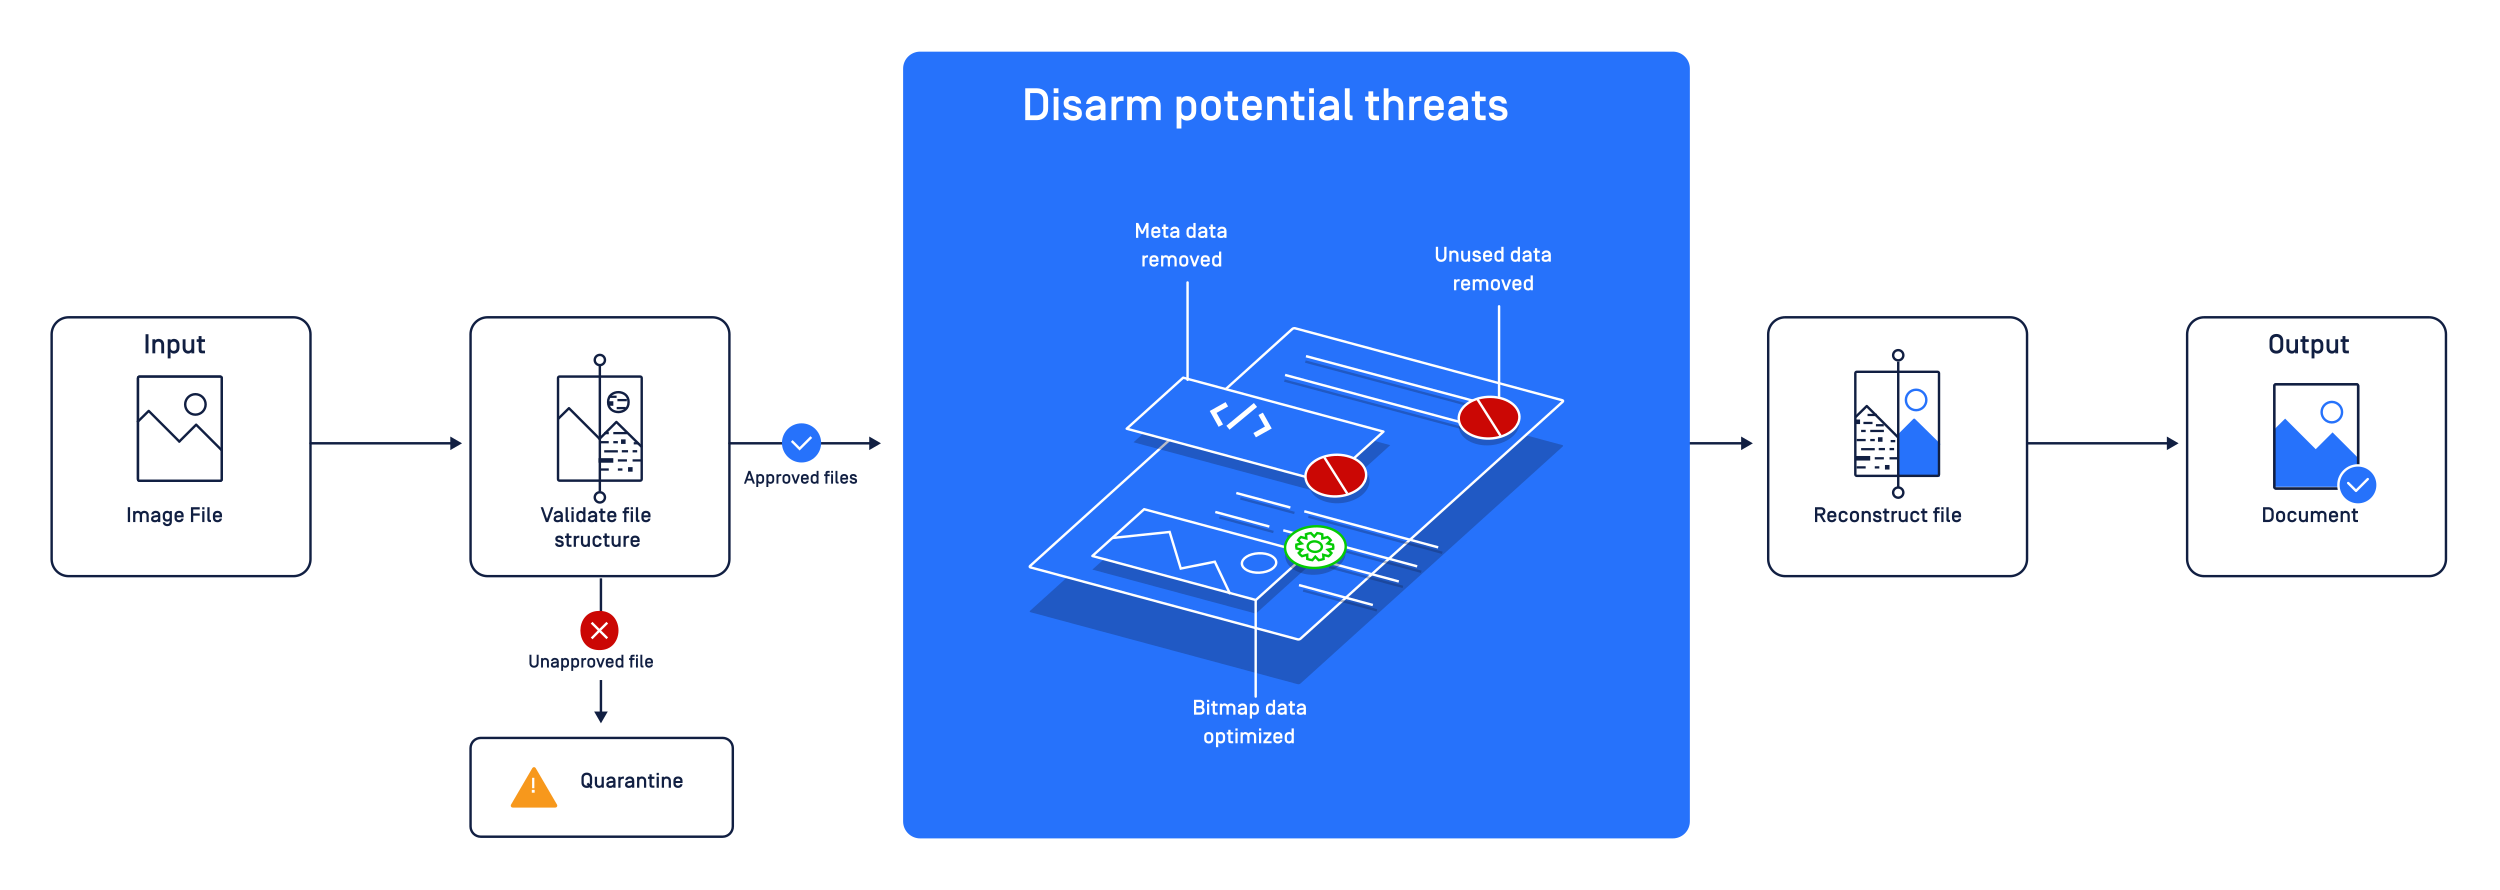 <svg width="823" height="293" viewBox="0 0 823 293" fill="none" xmlns="http://www.w3.org/2000/svg">
<rect width="823" height="293" fill="white"/>
<path d="M197.829 190.384V201.439" stroke="#111F42" stroke-width="0.8" stroke-miterlimit="10"/>
<path d="M240.188 145.939H286.797" stroke="#111F42" stroke-width="0.8" stroke-linecap="round" stroke-linejoin="round"/>
<path d="M286.147 148.17L290.015 145.939L286.147 143.708V148.17Z" fill="#111F42"/>
<path d="M197.829 223.864V234.908" stroke="#111F42" stroke-width="0.8" stroke-miterlimit="10"/>
<path d="M195.598 234.246L197.829 238.125L200.072 234.246H195.598Z" fill="#111F42"/>
<path d="M527.219 145.939H573.828" stroke="#111F42" stroke-width="0.8" stroke-linecap="round" stroke-linejoin="round"/>
<path d="M573.177 148.17L577.045 145.939L573.177 143.708V148.17Z" fill="#111F42"/>
<path d="M667.37 145.939H713.979" stroke="#111F42" stroke-width="0.8" stroke-linecap="round" stroke-linejoin="round"/>
<path d="M713.329 148.17L717.197 145.939L713.329 143.708V148.17Z" fill="#111F42"/>
<path d="M599.011 169.756L600.25 171.863H601.09L599.83 169.721C600.544 169.588 600.929 169.084 600.929 168.363C600.929 167.516 600.397 166.963 599.424 166.963H597.499V171.863H598.248V169.756H599.011ZM600.166 168.37C600.166 168.797 599.879 169.035 599.424 169.035H598.248V167.705H599.424C599.879 167.705 600.166 167.943 600.166 168.37ZM603.041 171.226C602.586 171.226 602.271 170.967 602.271 170.421V170.302H604.546V169.651C604.546 168.461 603.671 168.153 603.041 168.153C602.411 168.153 601.536 168.461 601.536 169.651V170.435C601.536 171.625 602.411 171.933 603.041 171.933C603.622 171.933 604.399 171.674 604.525 170.715H603.776C603.678 171.058 603.405 171.226 603.041 171.226ZM603.041 168.86C603.489 168.86 603.804 169.119 603.811 169.644V169.651H602.271V169.644C602.271 169.119 602.586 168.86 603.041 168.86ZM608.285 170.631H607.543C607.473 171.03 607.179 171.226 606.787 171.226C606.332 171.226 606.017 170.967 606.017 170.421V169.665C606.017 169.119 606.332 168.86 606.787 168.86C607.179 168.86 607.466 169.056 607.536 169.455H608.285C608.194 168.426 607.382 168.153 606.787 168.153C606.157 168.153 605.282 168.461 605.282 169.651V170.435C605.282 171.625 606.157 171.933 606.787 171.933C607.382 171.933 608.194 171.66 608.285 170.631ZM611.262 170.421C611.262 170.967 610.947 171.226 610.492 171.226C610.037 171.226 609.722 170.967 609.722 170.421V169.665C609.722 169.119 610.037 168.86 610.492 168.86C610.947 168.86 611.262 169.119 611.262 169.665V170.421ZM608.987 170.435C608.987 171.625 609.862 171.933 610.492 171.933C611.122 171.933 611.997 171.625 611.997 170.435V169.651C611.997 168.461 611.122 168.153 610.492 168.153C609.862 168.153 608.987 168.461 608.987 169.651V170.435ZM613.6 169.665C613.6 169.119 613.915 168.867 614.37 168.867C614.825 168.867 615.14 169.119 615.14 169.665V171.863H615.875V169.651C615.875 168.538 615.063 168.153 614.44 168.153C614.062 168.153 613.705 168.356 613.6 168.566V168.251H612.865V171.863H613.6V169.665ZM618.077 171.933C618.861 171.933 619.414 171.583 619.421 170.869C619.421 170.183 619.092 169.903 618.434 169.735L617.769 169.567C617.573 169.518 617.363 169.448 617.363 169.231C617.363 168.944 617.657 168.86 617.881 168.86C618.217 168.86 618.49 168.993 618.546 169.308H619.316C619.246 168.503 618.707 168.153 617.93 168.153C617.195 168.153 616.621 168.503 616.621 169.217C616.621 169.91 617.062 170.176 617.538 170.295L618.224 170.47C618.462 170.526 618.679 170.603 618.679 170.848C618.679 171.142 618.406 171.226 618.084 171.226C617.692 171.226 617.349 171.065 617.293 170.708H616.537C616.579 171.534 617.244 171.933 618.077 171.933ZM621.069 168.944H621.958V168.251H621.069V167.432H620.334V168.251H619.823V168.944H620.334V171.002C620.334 171.569 620.593 171.863 621.195 171.863H621.958V171.156H621.405C621.118 171.156 621.069 171.079 621.069 170.813V168.944ZM624.536 168.902V168.188H624.256C623.878 168.188 623.521 168.391 623.416 168.601V168.251H622.681V171.863H623.416V169.7C623.416 169.154 623.731 168.902 624.186 168.902H624.536ZM625.781 168.251H625.046V170.435C625.046 171.499 625.816 171.933 626.439 171.933C626.817 171.933 627.174 171.73 627.279 171.52V171.863H628.014V168.251H627.279V170.421C627.279 170.967 626.964 171.219 626.53 171.219C626.096 171.219 625.781 170.967 625.781 170.421V168.251ZM631.882 170.631H631.14C631.07 171.03 630.776 171.226 630.384 171.226C629.929 171.226 629.614 170.967 629.614 170.421V169.665C629.614 169.119 629.929 168.86 630.384 168.86C630.776 168.86 631.063 169.056 631.133 169.455H631.882C631.791 168.426 630.979 168.153 630.384 168.153C629.754 168.153 628.879 168.461 628.879 169.651V170.435C628.879 171.625 629.754 171.933 630.384 171.933C630.979 171.933 631.791 171.66 631.882 170.631ZM633.585 168.944H634.474V168.251H633.585V167.432H632.85V168.251H632.339V168.944H632.85V171.002C632.85 171.569 633.109 171.863 633.711 171.863H634.474V171.156H633.921C633.634 171.156 633.585 171.079 633.585 170.813V168.944ZM638.535 167.67V166.963H637.772C637.17 166.963 636.911 167.257 636.911 167.824V168.251H636.4V168.944H636.911V171.863H637.646V168.944H638.535V168.251H637.646V168.013C637.646 167.747 637.695 167.67 637.982 167.67H638.535ZM639.809 166.963H639.074V167.712H639.809V166.963ZM639.809 168.251H639.074V171.863H639.809V168.251ZM641.497 166.963H640.762V171.002C640.762 171.569 641.021 171.863 641.623 171.863H641.945V171.156H641.833C641.546 171.156 641.497 171.079 641.497 170.813V166.963ZM644.09 171.226C643.635 171.226 643.32 170.967 643.32 170.421V170.302H645.595V169.651C645.595 168.461 644.72 168.153 644.09 168.153C643.46 168.153 642.585 168.461 642.585 169.651V170.435C642.585 171.625 643.46 171.933 644.09 171.933C644.671 171.933 645.448 171.674 645.574 170.715H644.825C644.727 171.058 644.454 171.226 644.09 171.226ZM644.09 168.86C644.538 168.86 644.853 169.119 644.86 169.644V169.651H643.32V169.644C643.32 169.119 643.635 168.86 644.09 168.86Z" fill="#111F42"/>
<path d="M182.184 166.963H181.414L180.084 170.785L178.754 166.963H177.984L179.699 171.863H180.469L182.184 166.963ZM183.789 168.86C184.216 168.86 184.517 169.091 184.552 169.56V169.567C183.943 169.609 183.467 169.644 183.033 169.777C182.431 169.966 182.249 170.449 182.249 170.862C182.249 171.604 182.823 171.933 183.481 171.933C183.957 171.933 184.328 171.8 184.559 171.52V171.863H185.294V169.651C185.294 168.461 184.419 168.153 183.789 168.153C183.208 168.153 182.431 168.412 182.305 169.371H183.054C183.152 169.028 183.425 168.86 183.789 168.86ZM183.6 171.226C183.208 171.226 182.984 171.093 182.984 170.799C182.984 170.617 183.068 170.519 183.159 170.463C183.425 170.302 183.915 170.26 184.559 170.218V170.421C184.559 171.093 184.02 171.226 183.6 171.226ZM186.931 166.963H186.196V171.002C186.196 171.569 186.455 171.863 187.057 171.863H187.379V171.156H187.267C186.98 171.156 186.931 171.079 186.931 170.813V166.963ZM188.853 166.963H188.118V167.712H188.853V166.963ZM188.853 168.251H188.118V171.863H188.853V168.251ZM190.457 169.665C190.457 169.119 190.772 168.867 191.227 168.867C191.682 168.867 191.997 169.119 191.997 169.665V170.421C191.997 170.967 191.633 171.219 191.178 171.219C190.772 171.219 190.457 170.967 190.457 170.421V169.665ZM189.722 170.435C189.722 171.548 190.534 171.933 191.157 171.933C191.535 171.933 191.892 171.73 191.997 171.52V171.863H192.732V166.963H191.997V168.566C191.892 168.356 191.535 168.153 191.157 168.153C190.534 168.153 189.722 168.538 189.722 169.651V170.435ZM195.075 168.86C195.502 168.86 195.803 169.091 195.838 169.56V169.567C195.229 169.609 194.753 169.644 194.319 169.777C193.717 169.966 193.535 170.449 193.535 170.862C193.535 171.604 194.109 171.933 194.767 171.933C195.243 171.933 195.614 171.8 195.845 171.52V171.863H196.58V169.651C196.58 168.461 195.705 168.153 195.075 168.153C194.494 168.153 193.717 168.412 193.591 169.371H194.34C194.438 169.028 194.711 168.86 195.075 168.86ZM194.886 171.226C194.494 171.226 194.27 171.093 194.27 170.799C194.27 170.617 194.354 170.519 194.445 170.463C194.711 170.302 195.201 170.26 195.845 170.218V170.421C195.845 171.093 195.306 171.226 194.886 171.226ZM198.4 168.944H199.289V168.251H198.4V167.432H197.665V168.251H197.154V168.944H197.665V171.002C197.665 171.569 197.924 171.863 198.526 171.863H199.289V171.156H198.736C198.449 171.156 198.4 171.079 198.4 170.813V168.944ZM201.419 171.226C200.964 171.226 200.649 170.967 200.649 170.421V170.302H202.924V169.651C202.924 168.461 202.049 168.153 201.419 168.153C200.789 168.153 199.914 168.461 199.914 169.651V170.435C199.914 171.625 200.789 171.933 201.419 171.933C202 171.933 202.777 171.674 202.903 170.715H202.154C202.056 171.058 201.783 171.226 201.419 171.226ZM201.419 168.86C201.867 168.86 202.182 169.119 202.189 169.644V169.651H200.649V169.644C200.649 169.119 200.964 168.86 201.419 168.86ZM207.096 167.67V166.963H206.333C205.731 166.963 205.472 167.257 205.472 167.824V168.251H204.961V168.944H205.472V171.863H206.207V168.944H207.096V168.251H206.207V168.013C206.207 167.747 206.256 167.67 206.543 167.67H207.096ZM208.369 166.963H207.634V167.712H208.369V166.963ZM208.369 168.251H207.634V171.863H208.369V168.251ZM210.057 166.963H209.322V171.002C209.322 171.569 209.581 171.863 210.183 171.863H210.505V171.156H210.393C210.106 171.156 210.057 171.079 210.057 170.813V166.963ZM212.651 171.226C212.196 171.226 211.881 170.967 211.881 170.421V170.302H214.156V169.651C214.156 168.461 213.281 168.153 212.651 168.153C212.021 168.153 211.146 168.461 211.146 169.651V170.435C211.146 171.625 212.021 171.933 212.651 171.933C213.232 171.933 214.009 171.674 214.135 170.715H213.386C213.288 171.058 213.015 171.226 212.651 171.226ZM212.651 168.86C213.099 168.86 213.414 169.119 213.421 169.644V169.651H211.881V169.644C211.881 169.119 212.196 168.86 212.651 168.86Z" fill="#111F42"/>
<path d="M184.262 180.085C185.046 180.085 185.599 179.735 185.606 179.021C185.606 178.335 185.277 178.055 184.619 177.887L183.954 177.719C183.758 177.67 183.548 177.6 183.548 177.383C183.548 177.096 183.842 177.012 184.066 177.012C184.402 177.012 184.675 177.145 184.731 177.46H185.501C185.431 176.655 184.892 176.305 184.115 176.305C183.38 176.305 182.806 176.655 182.806 177.369C182.806 178.062 183.247 178.328 183.723 178.447L184.409 178.622C184.647 178.678 184.864 178.755 184.864 179C184.864 179.294 184.591 179.378 184.269 179.378C183.877 179.378 183.534 179.217 183.478 178.86H182.722C182.764 179.686 183.429 180.085 184.262 180.085ZM187.254 177.096H188.143V176.403H187.254V175.584H186.519V176.403H186.008V177.096H186.519V179.154C186.519 179.721 186.778 180.015 187.38 180.015H188.143V179.308H187.59C187.303 179.308 187.254 179.231 187.254 178.965V177.096ZM190.722 177.054V176.34H190.442C190.064 176.34 189.707 176.543 189.602 176.753V176.403H188.867V180.015H189.602V177.852C189.602 177.306 189.917 177.054 190.372 177.054H190.722ZM191.966 176.403H191.231V178.587C191.231 179.651 192.001 180.085 192.624 180.085C193.002 180.085 193.359 179.882 193.464 179.672V180.015H194.199V176.403H193.464V178.573C193.464 179.119 193.149 179.371 192.715 179.371C192.281 179.371 191.966 179.119 191.966 178.573V176.403ZM198.067 178.783H197.325C197.255 179.182 196.961 179.378 196.569 179.378C196.114 179.378 195.799 179.119 195.799 178.573V177.817C195.799 177.271 196.114 177.012 196.569 177.012C196.961 177.012 197.248 177.208 197.318 177.607H198.067C197.976 176.578 197.164 176.305 196.569 176.305C195.939 176.305 195.064 176.613 195.064 177.803V178.587C195.064 179.777 195.939 180.085 196.569 180.085C197.164 180.085 197.976 179.812 198.067 178.783ZM199.771 177.096H200.66V176.403H199.771V175.584H199.036V176.403H198.525V177.096H199.036V179.154C199.036 179.721 199.295 180.015 199.897 180.015H200.66V179.308H200.107C199.82 179.308 199.771 179.231 199.771 178.965V177.096ZM202.069 176.403H201.334V178.587C201.334 179.651 202.104 180.085 202.727 180.085C203.105 180.085 203.462 179.882 203.567 179.672V180.015H204.302V176.403H203.567V178.573C203.567 179.119 203.252 179.371 202.818 179.371C202.384 179.371 202.069 179.119 202.069 178.573V176.403ZM207.121 177.054V176.34H206.841C206.463 176.34 206.106 176.543 206.001 176.753V176.403H205.266V180.015H206.001V177.852C206.001 177.306 206.316 177.054 206.771 177.054H207.121ZM209.072 179.378C208.617 179.378 208.302 179.119 208.302 178.573V178.454H210.577V177.803C210.577 176.613 209.702 176.305 209.072 176.305C208.442 176.305 207.567 176.613 207.567 177.803V178.587C207.567 179.777 208.442 180.085 209.072 180.085C209.653 180.085 210.43 179.826 210.556 178.867H209.807C209.709 179.21 209.436 179.378 209.072 179.378ZM209.072 177.012C209.52 177.012 209.835 177.271 209.842 177.796V177.803H208.302V177.796C208.302 177.271 208.617 177.012 209.072 177.012Z" fill="#111F42"/>
<path d="M746.751 171.863C747.801 171.863 748.508 171.191 748.508 170.134V168.692C748.508 167.635 747.801 166.963 746.751 166.963H744.994V171.863H746.751ZM745.743 171.121V167.705H746.751C747.241 167.705 747.759 168.02 747.759 168.706V170.12C747.759 170.806 747.241 171.121 746.751 171.121H745.743ZM751.538 170.421C751.538 170.967 751.223 171.226 750.768 171.226C750.313 171.226 749.998 170.967 749.998 170.421V169.665C749.998 169.119 750.313 168.86 750.768 168.86C751.223 168.86 751.538 169.119 751.538 169.665V170.421ZM749.263 170.435C749.263 171.625 750.138 171.933 750.768 171.933C751.398 171.933 752.273 171.625 752.273 170.435V169.651C752.273 168.461 751.398 168.153 750.768 168.153C750.138 168.153 749.263 168.461 749.263 169.651V170.435ZM756.047 170.631H755.305C755.235 171.03 754.941 171.226 754.549 171.226C754.094 171.226 753.779 170.967 753.779 170.421V169.665C753.779 169.119 754.094 168.86 754.549 168.86C754.941 168.86 755.228 169.056 755.298 169.455H756.047C755.956 168.426 755.144 168.153 754.549 168.153C753.919 168.153 753.044 168.461 753.044 169.651V170.435C753.044 171.625 753.919 171.933 754.549 171.933C755.144 171.933 755.956 171.66 756.047 170.631ZM757.533 168.251H756.798V170.435C756.798 171.499 757.568 171.933 758.191 171.933C758.569 171.933 758.926 171.73 759.031 171.52V171.863H759.766V168.251H759.031V170.421C759.031 170.967 758.716 171.219 758.282 171.219C757.848 171.219 757.533 170.967 757.533 170.421V168.251ZM763.67 169.665C763.67 169.119 763.999 168.867 764.405 168.867C764.811 168.867 765.14 169.119 765.14 169.665V171.863H765.875V169.651C765.875 168.538 765.07 168.153 764.405 168.153C764.027 168.153 763.544 168.314 763.306 168.664C763.068 168.314 762.606 168.153 762.27 168.153C761.927 168.153 761.556 168.37 761.465 168.566V168.251H760.73V171.863H761.465V169.665C761.465 169.119 761.794 168.867 762.2 168.867C762.606 168.867 762.935 169.119 762.935 169.665V171.863H763.67V169.665ZM768.2 171.226C767.745 171.226 767.43 170.967 767.43 170.421V170.302H769.705V169.651C769.705 168.461 768.83 168.153 768.2 168.153C767.57 168.153 766.695 168.461 766.695 169.651V170.435C766.695 171.625 767.57 171.933 768.2 171.933C768.781 171.933 769.558 171.674 769.684 170.715H768.935C768.837 171.058 768.564 171.226 768.2 171.226ZM768.2 168.86C768.648 168.86 768.963 169.119 768.97 169.644V169.651H767.43V169.644C767.43 169.119 767.745 168.86 768.2 168.86ZM771.274 169.665C771.274 169.119 771.589 168.867 772.044 168.867C772.499 168.867 772.814 169.119 772.814 169.665V171.863H773.549V169.651C773.549 168.538 772.737 168.153 772.114 168.153C771.736 168.153 771.379 168.356 771.274 168.566V168.251H770.539V171.863H771.274V169.665ZM775.366 168.944H776.255V168.251H775.366V167.432H774.631V168.251H774.12V168.944H774.631V171.002C774.631 171.569 774.89 171.863 775.492 171.863H776.255V171.156H775.702C775.415 171.156 775.366 171.079 775.366 170.813V168.944Z" fill="#111F42"/>
<path d="M750.683 114.19C750.683 115.072 750.017 115.459 749.387 115.459C748.757 115.459 748.091 115.072 748.091 114.19V112.156C748.091 111.274 748.757 110.887 749.387 110.887C750.017 110.887 750.683 111.274 750.683 112.156V114.19ZM747.128 114.19C747.128 115.549 748.037 116.413 749.387 116.413C750.737 116.413 751.646 115.549 751.646 114.19V112.156C751.646 110.797 750.737 109.933 749.387 109.933C748.037 109.933 747.128 110.797 747.128 112.156V114.19ZM753.63 111.679H752.685V114.487C752.685 115.855 753.675 116.413 754.476 116.413C754.962 116.413 755.421 116.152 755.556 115.882V116.323H756.501V111.679H755.556V114.469C755.556 115.171 755.151 115.495 754.593 115.495C754.035 115.495 753.63 115.171 753.63 114.469V111.679ZM758.901 112.57H760.044V111.679H758.901V110.626H757.956V111.679H757.299V112.57H757.956V115.216C757.956 115.945 758.289 116.323 759.063 116.323H760.044V115.414H759.333C758.964 115.414 758.901 115.315 758.901 114.973V112.57ZM763.899 114.469C763.899 115.171 763.494 115.495 762.909 115.495C762.324 115.495 761.919 115.171 761.919 114.469V113.497C761.919 112.795 762.324 112.471 762.909 112.471C763.494 112.471 763.899 112.795 763.899 113.497V114.469ZM764.844 113.479C764.844 112.048 763.8 111.553 762.999 111.553C762.513 111.553 762.054 111.814 761.919 112.084V111.679H760.974V117.979H761.919V115.882C762.054 116.152 762.513 116.413 762.999 116.413C763.8 116.413 764.844 115.918 764.844 114.487V113.479ZM766.84 111.679H765.895V114.487C765.895 115.855 766.885 116.413 767.686 116.413C768.172 116.413 768.631 116.152 768.766 115.882V116.323H769.711V111.679H768.766V114.469C768.766 115.171 768.361 115.495 767.803 115.495C767.245 115.495 766.84 115.171 766.84 114.469V111.679ZM772.111 112.57H773.254V111.679H772.111V110.626H771.166V111.679H770.509V112.57H771.166V115.216C771.166 115.945 771.499 116.323 772.273 116.323H773.254V115.414H772.543C772.174 115.414 772.111 115.315 772.111 114.973V112.57Z" fill="#111F42"/>
<path d="M42.822 166.963H42.073V171.863H42.822V166.963ZM46.762 169.665C46.762 169.119 47.091 168.867 47.497 168.867C47.903 168.867 48.232 169.119 48.232 169.665V171.863H48.967V169.651C48.967 168.538 48.162 168.153 47.497 168.153C47.119 168.153 46.636 168.314 46.398 168.664C46.16 168.314 45.698 168.153 45.362 168.153C45.019 168.153 44.648 168.37 44.557 168.566V168.251H43.822V171.863H44.557V169.665C44.557 169.119 44.886 168.867 45.292 168.867C45.698 168.867 46.027 169.119 46.027 169.665V171.863H46.762V169.665ZM51.264 168.86C51.691 168.86 51.992 169.091 52.027 169.56V169.567C51.418 169.609 50.942 169.644 50.508 169.777C49.906 169.966 49.724 170.449 49.724 170.862C49.724 171.604 50.298 171.933 50.956 171.933C51.432 171.933 51.803 171.8 52.034 171.52V171.863H52.769V169.651C52.769 168.461 51.894 168.153 51.264 168.153C50.683 168.153 49.906 168.412 49.78 169.371H50.529C50.627 169.028 50.9 168.86 51.264 168.86ZM51.075 171.226C50.683 171.226 50.459 171.093 50.459 170.799C50.459 170.617 50.543 170.519 50.634 170.463C50.9 170.302 51.39 170.26 52.034 170.218V170.421C52.034 171.093 51.495 171.226 51.075 171.226ZM55.079 172.514C54.694 172.514 54.407 172.325 54.33 171.933H53.588C53.686 172.948 54.484 173.221 55.079 173.221C55.709 173.221 56.584 172.913 56.584 171.723V168.251H55.849V168.566C55.744 168.356 55.387 168.153 55.009 168.153C54.386 168.153 53.574 168.538 53.574 169.651V170.225C53.574 171.338 54.386 171.723 55.009 171.723C55.387 171.723 55.744 171.52 55.849 171.31V171.709C55.849 172.255 55.534 172.514 55.079 172.514ZM54.309 169.665C54.309 169.119 54.624 168.867 55.079 168.867C55.534 168.867 55.849 169.119 55.849 169.665V170.211C55.849 170.757 55.534 171.009 55.079 171.009C54.624 171.009 54.309 170.757 54.309 170.211V169.665ZM58.955 171.226C58.5 171.226 58.185 170.967 58.185 170.421V170.302H60.46V169.651C60.46 168.461 59.585 168.153 58.955 168.153C58.325 168.153 57.45 168.461 57.45 169.651V170.435C57.45 171.625 58.325 171.933 58.955 171.933C59.536 171.933 60.313 171.674 60.439 170.715H59.69C59.592 171.058 59.319 171.226 58.955 171.226ZM58.955 168.86C59.403 168.86 59.718 169.119 59.725 169.644V169.651H58.185V169.644C58.185 169.119 58.5 168.86 58.955 168.86ZM63.61 167.705H65.752V166.963H62.861V171.863H63.61V169.763H65.752V169.021H63.61V167.705ZM67.307 166.963H66.572V167.712H67.307V166.963ZM67.307 168.251H66.572V171.863H67.307V168.251ZM68.995 166.963H68.26V171.002C68.26 171.569 68.519 171.863 69.121 171.863H69.443V171.156H69.331C69.044 171.156 68.995 171.079 68.995 170.813V166.963ZM71.588 171.226C71.133 171.226 70.818 170.967 70.818 170.421V170.302H73.093V169.651C73.093 168.461 72.218 168.153 71.588 168.153C70.958 168.153 70.083 168.461 70.083 169.651V170.435C70.083 171.625 70.958 171.933 71.588 171.933C72.169 171.933 72.946 171.674 73.072 170.715H72.323C72.225 171.058 71.952 171.226 71.588 171.226ZM71.588 168.86C72.036 168.86 72.351 169.119 72.358 169.644V169.651H70.818V169.644C70.818 169.119 71.133 168.86 71.588 168.86Z" fill="#111F42"/>
<path d="M48.879 110.023H47.916V116.323H48.879V110.023ZM51.11 113.497C51.11 112.795 51.515 112.471 52.1 112.471C52.685 112.471 53.09 112.795 53.09 113.497V116.323H54.035V113.479C54.035 112.048 52.991 111.553 52.19 111.553C51.704 111.553 51.245 111.814 51.11 112.084V111.679H50.165V116.323H51.11V113.497ZM58.135 114.469C58.135 115.171 57.73 115.495 57.145 115.495C56.56 115.495 56.155 115.171 56.155 114.469V113.497C56.155 112.795 56.56 112.471 57.145 112.471C57.73 112.471 58.135 112.795 58.135 113.497V114.469ZM59.08 113.479C59.08 112.048 58.036 111.553 57.235 111.553C56.749 111.553 56.29 111.814 56.155 112.084V111.679H55.21V117.979H56.155V115.882C56.29 116.152 56.749 116.413 57.235 116.413C58.036 116.413 59.08 115.918 59.08 114.487V113.479ZM61.076 111.679H60.131V114.487C60.131 115.855 61.121 116.413 61.922 116.413C62.408 116.413 62.867 116.152 63.002 115.882V116.323H63.947V111.679H63.002V114.469C63.002 115.171 62.597 115.495 62.039 115.495C61.481 115.495 61.076 115.171 61.076 114.469V111.679ZM66.347 112.57H67.49V111.679H66.347V110.626H65.402V111.679H64.745V112.57H65.402V115.216C65.402 115.945 65.735 116.323 66.509 116.323H67.49V115.414H66.779C66.41 115.414 66.347 115.315 66.347 114.973V112.57Z" fill="#111F42"/>
<path d="M247.852 159.214H248.512L247.042 155.014H246.382L244.912 159.214H245.572L245.926 158.2H247.498L247.852 159.214ZM246.13 157.606L246.712 155.938L247.294 157.606H246.13ZM250.925 157.978C250.925 158.446 250.655 158.662 250.265 158.662C249.875 158.662 249.605 158.446 249.605 157.978V157.33C249.605 156.862 249.875 156.646 250.265 156.646C250.655 156.646 250.925 156.862 250.925 157.33V157.978ZM251.555 157.318C251.555 156.364 250.859 156.034 250.325 156.034C250.001 156.034 249.695 156.208 249.605 156.388V156.118H248.975V160.318H249.605V158.92C249.695 159.1 250.001 159.274 250.325 159.274C250.859 159.274 251.555 158.944 251.555 157.99V157.318ZM254.247 157.978C254.247 158.446 253.977 158.662 253.587 158.662C253.197 158.662 252.927 158.446 252.927 157.978V157.33C252.927 156.862 253.197 156.646 253.587 156.646C253.977 156.646 254.247 156.862 254.247 157.33V157.978ZM254.877 157.318C254.877 156.364 254.181 156.034 253.647 156.034C253.323 156.034 253.017 156.208 252.927 156.388V156.118H252.297V160.318H252.927V158.92C253.017 159.1 253.323 159.274 253.647 159.274C254.181 159.274 254.877 158.944 254.877 157.99V157.318ZM257.21 156.676V156.064H256.97C256.646 156.064 256.34 156.238 256.25 156.418V156.118H255.62V159.214H256.25V157.36C256.25 156.892 256.52 156.676 256.91 156.676H257.21ZM259.542 157.978C259.542 158.446 259.272 158.668 258.882 158.668C258.492 158.668 258.222 158.446 258.222 157.978V157.33C258.222 156.862 258.492 156.64 258.882 156.64C259.272 156.64 259.542 156.862 259.542 157.33V157.978ZM257.592 157.99C257.592 159.01 258.342 159.274 258.882 159.274C259.422 159.274 260.172 159.01 260.172 157.99V157.318C260.172 156.298 259.422 156.034 258.882 156.034C258.342 156.034 257.592 156.298 257.592 157.318V157.99ZM261.919 158.32L261.145 156.118H260.491L261.607 159.214H262.231L263.347 156.118H262.693L261.919 158.32ZM264.953 158.668C264.563 158.668 264.293 158.446 264.293 157.978V157.876H266.243V157.318C266.243 156.298 265.493 156.034 264.953 156.034C264.413 156.034 263.663 156.298 263.663 157.318V157.99C263.663 159.01 264.413 159.274 264.953 159.274C265.451 159.274 266.117 159.052 266.225 158.23H265.583C265.499 158.524 265.265 158.668 264.953 158.668ZM264.953 156.64C265.337 156.64 265.607 156.862 265.613 157.312V157.318H264.293V157.312C264.293 156.862 264.563 156.64 264.953 156.64ZM267.504 157.33C267.504 156.862 267.774 156.646 268.164 156.646C268.554 156.646 268.824 156.862 268.824 157.33V157.978C268.824 158.446 268.512 158.662 268.122 158.662C267.774 158.662 267.504 158.446 267.504 157.978V157.33ZM266.874 157.99C266.874 158.944 267.57 159.274 268.104 159.274C268.428 159.274 268.734 159.1 268.824 158.92V159.214H269.454V155.014H268.824V156.388C268.734 156.208 268.428 156.034 268.104 156.034C267.57 156.034 266.874 156.364 266.874 157.318V157.99ZM273.14 155.62V155.014H272.486C271.97 155.014 271.748 155.266 271.748 155.752V156.118H271.31V156.712H271.748V159.214H272.378V156.712H273.14V156.118H272.378V155.914C272.378 155.686 272.42 155.62 272.666 155.62H273.14ZM274.232 155.014H273.602V155.656H274.232V155.014ZM274.232 156.118H273.602V159.214H274.232V156.118ZM275.679 155.014H275.049V158.476C275.049 158.962 275.271 159.214 275.787 159.214H276.063V158.608H275.967C275.721 158.608 275.679 158.542 275.679 158.314V155.014ZM277.902 158.668C277.512 158.668 277.242 158.446 277.242 157.978V157.876H279.192V157.318C279.192 156.298 278.442 156.034 277.902 156.034C277.362 156.034 276.612 156.298 276.612 157.318V157.99C276.612 159.01 277.362 159.274 277.902 159.274C278.4 159.274 279.066 159.052 279.174 158.23H278.532C278.448 158.524 278.214 158.668 277.902 158.668ZM277.902 156.64C278.286 156.64 278.556 156.862 278.562 157.312V157.318H277.242V157.312C277.242 156.862 277.512 156.64 277.902 156.64ZM281.011 159.274C281.683 159.274 282.157 158.974 282.163 158.362C282.163 157.774 281.881 157.534 281.317 157.39L280.747 157.246C280.579 157.204 280.399 157.144 280.399 156.958C280.399 156.712 280.651 156.64 280.843 156.64C281.131 156.64 281.365 156.754 281.413 157.024H282.073C282.013 156.334 281.551 156.034 280.885 156.034C280.255 156.034 279.763 156.334 279.763 156.946C279.763 157.54 280.141 157.768 280.549 157.87L281.137 158.02C281.341 158.068 281.527 158.134 281.527 158.344C281.527 158.596 281.293 158.668 281.017 158.668C280.681 158.668 280.387 158.53 280.339 158.224H279.691C279.727 158.932 280.297 159.274 281.011 159.274Z" fill="#111F42"/>
<path d="M263.868 152.252C267.429 152.252 270.315 149.365 270.315 145.805C270.315 142.244 267.429 139.358 263.868 139.358C260.308 139.358 257.422 142.244 257.422 145.805C257.422 149.365 260.308 152.252 263.868 152.252Z" fill="#2672FB"/>
<path d="M267.086 143.876L263.229 147.744L260.639 145.165" stroke="white" stroke-width="0.8" stroke-miterlimit="10"/>
<path d="M191.417 257.658C191.417 258.715 192.124 259.387 193.174 259.387C193.531 259.387 193.846 259.31 194.105 259.17L194.56 259.632L195.071 259.135L194.637 258.694C194.826 258.414 194.931 258.064 194.931 257.658V256.076C194.931 255.019 194.224 254.347 193.174 254.347C192.124 254.347 191.417 255.019 191.417 256.076V257.658ZM193.097 258.134L193.545 258.589C193.426 258.624 193.293 258.645 193.174 258.645C192.684 258.645 192.166 258.344 192.166 257.658V256.076C192.166 255.39 192.684 255.089 193.174 255.089C193.664 255.089 194.182 255.39 194.182 256.076V257.658C194.182 257.84 194.147 257.994 194.084 258.12L193.608 257.637L193.097 258.134ZM196.549 255.705H195.814V257.889C195.814 258.953 196.584 259.387 197.207 259.387C197.585 259.387 197.942 259.184 198.047 258.974V259.317H198.782V255.705H198.047V257.875C198.047 258.421 197.732 258.673 197.298 258.673C196.864 258.673 196.549 258.421 196.549 257.875V255.705ZM201.125 256.314C201.552 256.314 201.853 256.545 201.888 257.014V257.021C201.279 257.063 200.803 257.098 200.369 257.231C199.767 257.42 199.585 257.903 199.585 258.316C199.585 259.058 200.159 259.387 200.817 259.387C201.293 259.387 201.664 259.254 201.895 258.974V259.317H202.63V257.105C202.63 255.915 201.755 255.607 201.125 255.607C200.544 255.607 199.767 255.866 199.641 256.825H200.39C200.488 256.482 200.761 256.314 201.125 256.314ZM200.936 258.68C200.544 258.68 200.32 258.547 200.32 258.253C200.32 258.071 200.404 257.973 200.495 257.917C200.761 257.756 201.251 257.714 201.895 257.672V257.875C201.895 258.547 201.356 258.68 200.936 258.68ZM205.401 256.356V255.642H205.121C204.743 255.642 204.386 255.845 204.281 256.055V255.705H203.546V259.317H204.281V257.154C204.281 256.608 204.596 256.356 205.051 256.356H205.401ZM207.297 256.314C207.724 256.314 208.025 256.545 208.06 257.014V257.021C207.451 257.063 206.975 257.098 206.541 257.231C205.939 257.42 205.757 257.903 205.757 258.316C205.757 259.058 206.331 259.387 206.989 259.387C207.465 259.387 207.836 259.254 208.067 258.974V259.317H208.802V257.105C208.802 255.915 207.927 255.607 207.297 255.607C206.716 255.607 205.939 255.866 205.813 256.825H206.562C206.66 256.482 206.933 256.314 207.297 256.314ZM207.108 258.68C206.716 258.68 206.492 258.547 206.492 258.253C206.492 258.071 206.576 257.973 206.667 257.917C206.933 257.756 207.423 257.714 208.067 257.672V257.875C208.067 258.547 207.528 258.68 207.108 258.68ZM210.454 257.119C210.454 256.573 210.769 256.321 211.224 256.321C211.679 256.321 211.994 256.573 211.994 257.119V259.317H212.729V257.105C212.729 255.992 211.917 255.607 211.294 255.607C210.916 255.607 210.559 255.81 210.454 256.02V255.705H209.719V259.317H210.454V257.119ZM214.546 256.398H215.435V255.705H214.546V254.886H213.811V255.705H213.3V256.398H213.811V258.456C213.811 259.023 214.07 259.317 214.672 259.317H215.435V258.61H214.882C214.595 258.61 214.546 258.533 214.546 258.267V256.398ZM216.894 254.417H216.159V255.166H216.894V254.417ZM216.894 255.705H216.159V259.317H216.894V255.705ZM218.596 257.119C218.596 256.573 218.911 256.321 219.366 256.321C219.821 256.321 220.136 256.573 220.136 257.119V259.317H220.871V257.105C220.871 255.992 220.059 255.607 219.436 255.607C219.058 255.607 218.701 255.81 218.596 256.02V255.705H217.861V259.317H218.596V257.119ZM223.192 258.68C222.737 258.68 222.422 258.421 222.422 257.875V257.756H224.697V257.105C224.697 255.915 223.822 255.607 223.192 255.607C222.562 255.607 221.687 255.915 221.687 257.105V257.889C221.687 259.079 222.562 259.387 223.192 259.387C223.773 259.387 224.55 259.128 224.676 258.169H223.927C223.829 258.512 223.556 258.68 223.192 258.68ZM223.192 256.314C223.64 256.314 223.955 256.573 223.962 257.098V257.105H222.422V257.098C222.422 256.573 222.737 256.314 223.192 256.314Z" fill="#111F42"/>
<path d="M168.218 264.9L175.248 252.847C175.495 252.432 176.1 252.432 176.347 252.847L183.377 264.9C183.623 265.326 183.321 265.853 182.827 265.853H168.767C168.274 265.853 167.971 265.326 168.218 264.9Z" fill="#F7981C"/>
<path d="M550.697 17H302.909C299.813 17 297.303 19.51 297.303 22.606V270.394C297.303 273.49 299.813 276 302.909 276H550.697C553.793 276 556.303 273.49 556.303 270.394V22.606C556.303 19.51 553.793 17 550.697 17Z" fill="#2672FB"/>
<path d="M341.275 39.555C343.525 39.555 345.04 38.115 345.04 35.85V32.76C345.04 30.495 343.525 29.055 341.275 29.055H337.51V39.555H341.275ZM339.115 37.965V30.645H341.275C342.325 30.645 343.435 31.32 343.435 32.79V35.82C343.435 37.29 342.325 37.965 341.275 37.965H339.115ZM348.443 29.055H346.868V30.66H348.443V29.055ZM348.443 31.815H346.868V39.555H348.443V31.815ZM353.276 39.705C354.956 39.705 356.141 38.955 356.156 37.425C356.156 35.955 355.451 35.355 354.041 34.995L352.616 34.635C352.196 34.53 351.746 34.38 351.746 33.915C351.746 33.3 352.376 33.12 352.856 33.12C353.576 33.12 354.161 33.405 354.281 34.08H355.931C355.781 32.355 354.626 31.605 352.961 31.605C351.386 31.605 350.156 32.355 350.156 33.885C350.156 35.37 351.101 35.94 352.121 36.195L353.591 36.57C354.101 36.69 354.566 36.855 354.566 37.38C354.566 38.01 353.981 38.19 353.291 38.19C352.451 38.19 351.716 37.845 351.596 37.08H349.976C350.066 38.85 351.491 39.705 353.276 39.705ZM360.707 33.12C361.622 33.12 362.267 33.615 362.342 34.62V34.635C361.037 34.725 360.017 34.8 359.087 35.085C357.797 35.49 357.407 36.525 357.407 37.41C357.407 39 358.637 39.705 360.047 39.705C361.067 39.705 361.862 39.42 362.357 38.82V39.555H363.932V34.815C363.932 32.265 362.057 31.605 360.707 31.605C359.462 31.605 357.797 32.16 357.527 34.215H359.132C359.342 33.48 359.927 33.12 360.707 33.12ZM360.302 38.19C359.462 38.19 358.982 37.905 358.982 37.275C358.982 36.885 359.162 36.675 359.357 36.555C359.927 36.21 360.977 36.12 362.357 36.03V36.465C362.357 37.905 361.202 38.19 360.302 38.19ZM369.872 33.21V31.68H369.272C368.462 31.68 367.697 32.115 367.472 32.565V31.815H365.897V39.555H367.472V34.92C367.472 33.75 368.147 33.21 369.122 33.21H369.872ZM377.368 34.845C377.368 33.675 378.073 33.135 378.943 33.135C379.813 33.135 380.518 33.675 380.518 34.845V39.555H382.093V34.815C382.093 32.43 380.368 31.605 378.943 31.605C378.133 31.605 377.098 31.95 376.588 32.7C376.078 31.95 375.088 31.605 374.368 31.605C373.633 31.605 372.838 32.07 372.643 32.49V31.815H371.068V39.555H372.643V34.845C372.643 33.675 373.348 33.135 374.218 33.135C375.088 33.135 375.793 33.675 375.793 34.845V39.555H377.368V34.845ZM392.217 36.465C392.217 37.635 391.542 38.175 390.567 38.175C389.592 38.175 388.917 37.635 388.917 36.465V34.845C388.917 33.675 389.592 33.135 390.567 33.135C391.542 33.135 392.217 33.675 392.217 34.845V36.465ZM393.792 34.815C393.792 32.43 392.052 31.605 390.717 31.605C389.907 31.605 389.142 32.04 388.917 32.49V31.815H387.342V42.315H388.917V38.82C389.142 39.27 389.907 39.705 390.717 39.705C392.052 39.705 393.792 38.88 393.792 36.495V34.815ZM400.313 36.465C400.313 37.635 399.638 38.19 398.663 38.19C397.688 38.19 397.013 37.635 397.013 36.465V34.845C397.013 33.675 397.688 33.12 398.663 33.12C399.638 33.12 400.313 33.675 400.313 34.845V36.465ZM395.438 36.495C395.438 39.045 397.313 39.705 398.663 39.705C400.013 39.705 401.888 39.045 401.888 36.495V34.815C401.888 32.265 400.013 31.605 398.663 31.605C397.313 31.605 395.438 32.265 395.438 34.815V36.495ZM405.683 33.3H407.588V31.815H405.683V30.06H404.108V31.815H403.013V33.3H404.108V37.71C404.108 38.925 404.663 39.555 405.953 39.555H407.588V38.04H406.403C405.788 38.04 405.683 37.875 405.683 37.305V33.3ZM412.154 38.19C411.179 38.19 410.504 37.635 410.504 36.465V36.21H415.379V34.815C415.379 32.265 413.504 31.605 412.154 31.605C410.804 31.605 408.929 32.265 408.929 34.815V36.495C408.929 39.045 410.804 39.705 412.154 39.705C413.399 39.705 415.064 39.15 415.334 37.095H413.729C413.519 37.83 412.934 38.19 412.154 38.19ZM412.154 33.12C413.114 33.12 413.789 33.675 413.804 34.8V34.815H410.504V34.8C410.504 33.675 411.179 33.12 412.154 33.12ZM418.741 34.845C418.741 33.675 419.416 33.135 420.391 33.135C421.366 33.135 422.041 33.675 422.041 34.845V39.555H423.616V34.815C423.616 32.43 421.876 31.605 420.541 31.605C419.731 31.605 418.966 32.04 418.741 32.49V31.815H417.166V39.555H418.741V34.845ZM427.509 33.3H429.414V31.815H427.509V30.06H425.934V31.815H424.839V33.3H425.934V37.71C425.934 38.925 426.489 39.555 427.779 39.555H429.414V38.04H428.229C427.614 38.04 427.509 37.875 427.509 37.305V33.3ZM432.54 29.055H430.965V30.66H432.54V29.055ZM432.54 31.815H430.965V39.555H432.54V31.815ZM437.567 33.12C438.482 33.12 439.127 33.615 439.202 34.62V34.635C437.897 34.725 436.877 34.8 435.947 35.085C434.657 35.49 434.267 36.525 434.267 37.41C434.267 39 435.497 39.705 436.907 39.705C437.927 39.705 438.722 39.42 439.217 38.82V39.555H440.792V34.815C440.792 32.265 438.917 31.605 437.567 31.605C436.322 31.605 434.657 32.16 434.387 34.215H435.992C436.202 33.48 436.787 33.12 437.567 33.12ZM437.162 38.19C436.322 38.19 435.842 37.905 435.842 37.275C435.842 36.885 436.022 36.675 436.217 36.555C436.787 36.21 437.837 36.12 439.217 36.03V36.465C439.217 37.905 438.062 38.19 437.162 38.19ZM444.302 29.055H442.727V37.71C442.727 38.925 443.282 39.555 444.572 39.555H445.262V38.04H445.022C444.407 38.04 444.302 37.875 444.302 37.305V29.055ZM452.06 33.3H453.965V31.815H452.06V30.06H450.485V31.815H449.39V33.3H450.485V37.71C450.485 38.925 451.04 39.555 452.33 39.555H453.965V38.04H452.78C452.165 38.04 452.06 37.875 452.06 37.305V33.3ZM457.091 34.845C457.091 33.675 457.766 33.135 458.741 33.135C459.716 33.135 460.391 33.675 460.391 34.845V39.555H461.966V34.815C461.966 32.43 460.226 31.605 458.891 31.605C458.081 31.605 457.316 32.04 457.091 32.49V29.055H455.516V39.555H457.091V34.845ZM467.899 33.21V31.68H467.299C466.489 31.68 465.724 32.115 465.499 32.565V31.815H463.924V39.555H465.499V34.92C465.499 33.75 466.174 33.21 467.149 33.21H467.899ZM472.081 38.19C471.106 38.19 470.431 37.635 470.431 36.465V36.21H475.306V34.815C475.306 32.265 473.431 31.605 472.081 31.605C470.731 31.605 468.856 32.265 468.856 34.815V36.495C468.856 39.045 470.731 39.705 472.081 39.705C473.326 39.705 474.991 39.15 475.261 37.095H473.656C473.446 37.83 472.861 38.19 472.081 38.19ZM472.081 33.12C473.041 33.12 473.716 33.675 473.731 34.8V34.815H470.431V34.8C470.431 33.675 471.106 33.12 472.081 33.12ZM480.048 33.12C480.963 33.12 481.608 33.615 481.683 34.62V34.635C480.378 34.725 479.358 34.8 478.428 35.085C477.138 35.49 476.748 36.525 476.748 37.41C476.748 39 477.978 39.705 479.388 39.705C480.408 39.705 481.203 39.42 481.698 38.82V39.555H483.273V34.815C483.273 32.265 481.398 31.605 480.048 31.605C478.803 31.605 477.138 32.16 476.868 34.215H478.473C478.683 33.48 479.268 33.12 480.048 33.12ZM479.643 38.19C478.803 38.19 478.323 37.905 478.323 37.275C478.323 36.885 478.503 36.675 478.698 36.555C479.268 36.21 480.318 36.12 481.698 36.03V36.465C481.698 37.905 480.543 38.19 479.643 38.19ZM487.172 33.3H489.077V31.815H487.172V30.06H485.597V31.815H484.502V33.3H485.597V37.71C485.597 38.925 486.152 39.555 487.442 39.555H489.077V38.04H487.892C487.277 38.04 487.172 37.875 487.172 37.305V33.3ZM493.388 39.705C495.068 39.705 496.253 38.955 496.268 37.425C496.268 35.955 495.563 35.355 494.153 34.995L492.728 34.635C492.308 34.53 491.858 34.38 491.858 33.915C491.858 33.3 492.488 33.12 492.968 33.12C493.688 33.12 494.273 33.405 494.393 34.08H496.043C495.893 32.355 494.738 31.605 493.073 31.605C491.498 31.605 490.268 32.355 490.268 33.885C490.268 35.37 491.213 35.94 492.233 36.195L493.703 36.57C494.213 36.69 494.678 36.855 494.678 37.38C494.678 38.01 494.093 38.19 493.403 38.19C492.563 38.19 491.828 37.845 491.708 37.08H490.088C490.178 38.85 491.603 39.705 493.388 39.705Z" fill="white"/>
<path d="M661.697 104.455H587.697C584.601 104.455 582.091 106.965 582.091 110.061V184.061C582.091 187.157 584.601 189.667 587.697 189.667H661.697C664.793 189.667 667.303 187.157 667.303 184.061V110.061C667.303 106.965 664.793 104.455 661.697 104.455Z" stroke="#111F42" stroke-width="0.8" stroke-miterlimit="10"/>
<path d="M799.606 104.455H725.606C722.51 104.455 720 106.965 720 110.061V184.061C720 187.157 722.51 189.667 725.606 189.667H799.606C802.702 189.667 805.212 187.157 805.212 184.061V110.061C805.212 106.965 802.702 104.455 799.606 104.455Z" stroke="#111F42" stroke-width="0.8" stroke-miterlimit="10"/>
<path d="M102.279 145.939H148.888" stroke="#111F42" stroke-width="0.8" stroke-linecap="round" stroke-linejoin="round"/>
<path d="M148.238 148.17L152.106 145.939L148.238 143.708V148.17Z" fill="#111F42"/>
<path d="M96.606 104.455H22.606C19.51 104.455 17 106.965 17 110.061V184.061C17 187.157 19.51 189.667 22.606 189.667H96.606C99.702 189.667 102.212 187.157 102.212 184.061V110.061C102.212 106.965 99.702 104.455 96.606 104.455Z" stroke="#111F42" stroke-width="0.8" stroke-miterlimit="10"/>
<path d="M234.515 104.455H160.515C157.419 104.455 154.909 106.965 154.909 110.061V184.061C154.909 187.157 157.419 189.667 160.515 189.667H234.515C237.611 189.667 240.121 187.157 240.121 184.061V110.061C240.121 106.965 237.611 104.455 234.515 104.455Z" stroke="#111F42" stroke-width="0.8" stroke-miterlimit="10"/>
<path d="M237.879 242.924H158.273C156.415 242.924 154.909 244.43 154.909 246.288V272.076C154.909 273.934 156.415 275.439 158.273 275.439H237.879C239.737 275.439 241.242 273.934 241.242 272.076V246.288C241.242 244.43 239.737 242.924 237.879 242.924Z" stroke="#111F42" stroke-width="0.8" stroke-miterlimit="10"/>
<path d="M175.905 256.055H175.17V259.485H175.905V256.055ZM175.072 260.955H176.01V260.017H175.072V260.955Z" fill="white"/>
<g style="mix-blend-mode:multiply" opacity="0.3">
<path d="M427.218 225.242L339.225 201.54C338.945 201.462 338.9 201.248 339.124 201.047L425.435 123.044C425.648 122.853 426.052 122.752 426.332 122.82L514.325 146.522C514.605 146.601 514.65 146.814 514.426 147.015L428.115 225.018C427.902 225.209 427.498 225.31 427.218 225.242Z" fill="#111F42"/>
</g>
<path d="M427.218 210.488L339.225 186.785C338.945 186.707 338.9 186.494 339.124 186.292L425.435 108.289C425.648 108.098 426.052 107.998 426.332 108.065L514.325 131.767C514.605 131.846 514.65 132.059 514.426 132.261L428.115 210.263C427.902 210.454 427.498 210.555 427.218 210.488Z" fill="#2672FB" stroke="white" stroke-width="0.8" stroke-linecap="round" stroke-linejoin="round"/>
<path d="M429.931 117.247L495.892 134.85" stroke="white" stroke-width="0.8" stroke-miterlimit="10"/>
<path d="M423.047 123.437L488.963 141.185" stroke="white" stroke-width="0.8" stroke-miterlimit="10"/>
<g style="mix-blend-mode:multiply" opacity="0.3">
<path d="M429.718 119.03L495.679 136.645" stroke="#111F42" stroke-width="0.8" stroke-miterlimit="10"/>
</g>
<g style="mix-blend-mode:multiply" opacity="0.3">
<path d="M422.812 125.298L488.772 142.901" stroke="#111F42" stroke-width="0.8" stroke-miterlimit="10"/>
</g>
<g style="mix-blend-mode:multiply" opacity="0.3">
<path d="M439.08 163.352L373.153 145.592L391.743 128.796L457.67 146.545L439.08 163.352Z" fill="#111F42"/>
</g>
<path d="M436.838 158.889L370.911 141.129L389.5 124.333L455.428 142.082L436.838 158.889Z" fill="#2672FB" stroke="white" stroke-width="0.8" stroke-linecap="round" stroke-linejoin="round"/>
<g style="mix-blend-mode:multiply" opacity="0.3">
<path d="M430.716 170.101L474.802 181.975" stroke="#111F42" stroke-width="0.8" stroke-miterlimit="10"/>
<path d="M423.798 176.358L467.884 188.232" stroke="#111F42" stroke-width="0.8" stroke-miterlimit="10"/>
<path d="M408.325 164.08L426.13 168.868" stroke="#111F42" stroke-width="0.8" stroke-miterlimit="10"/>
<path d="M401.408 170.325L419.212 175.124" stroke="#111F42" stroke-width="0.8" stroke-miterlimit="10"/>
<path d="M437.533 186.662L461.841 193.209" stroke="#111F42" stroke-width="0.8" stroke-miterlimit="10"/>
<path d="M428.978 194.398L453.286 200.935" stroke="#111F42" stroke-width="0.8" stroke-miterlimit="10"/>
</g>
<path d="M429.371 168.319L473.457 180.192" stroke="white" stroke-width="0.8" stroke-miterlimit="10"/>
<path d="M422.453 174.575L466.539 186.449" stroke="white" stroke-width="0.8" stroke-miterlimit="10"/>
<path d="M406.991 162.298L424.785 167.085" stroke="white" stroke-width="0.8" stroke-miterlimit="10"/>
<path d="M400.073 168.542L417.867 173.341" stroke="white" stroke-width="0.8" stroke-miterlimit="10"/>
<g style="mix-blend-mode:multiply" opacity="0.3">
<path d="M413.427 202.011L359.609 187.513L376.651 172.119L430.469 186.616L413.427 202.011Z" fill="#111F42"/>
</g>
<path d="M436.188 184.879L460.495 191.427" stroke="white" stroke-width="0.8" stroke-miterlimit="10"/>
<path d="M427.633 192.615L451.941 199.163" stroke="white" stroke-width="0.8" stroke-miterlimit="10"/>
<path d="M376.032 76.107L374.723 73.398H373.974V78.298H374.716V74.896L375.724 76.982H376.34L377.348 74.896V78.298H378.09V73.398H377.341L376.032 76.107ZM380.5 77.661C380.045 77.661 379.73 77.402 379.73 76.856V76.737H382.005V76.086C382.005 74.896 381.13 74.588 380.5 74.588C379.87 74.588 378.995 74.896 378.995 76.086V76.87C378.995 78.06 379.87 78.368 380.5 78.368C381.081 78.368 381.858 78.109 381.984 77.15H381.235C381.137 77.493 380.864 77.661 380.5 77.661ZM380.5 75.295C380.948 75.295 381.263 75.554 381.27 76.079V76.086H379.73V76.079C379.73 75.554 380.045 75.295 380.5 75.295ZM383.742 75.379H384.631V74.686H383.742V73.867H383.007V74.686H382.496V75.379H383.007V77.437C383.007 78.004 383.266 78.298 383.868 78.298H384.631V77.591H384.078C383.791 77.591 383.742 77.514 383.742 77.248V75.379ZM386.734 75.295C387.161 75.295 387.462 75.526 387.497 75.995V76.002C386.888 76.044 386.412 76.079 385.978 76.212C385.376 76.401 385.194 76.884 385.194 77.297C385.194 78.039 385.768 78.368 386.426 78.368C386.902 78.368 387.273 78.235 387.504 77.955V78.298H388.239V76.086C388.239 74.896 387.364 74.588 386.734 74.588C386.153 74.588 385.376 74.847 385.25 75.806H385.999C386.097 75.463 386.37 75.295 386.734 75.295ZM386.545 77.661C386.153 77.661 385.929 77.528 385.929 77.234C385.929 77.052 386.013 76.954 386.104 76.898C386.37 76.737 386.86 76.695 387.504 76.653V76.856C387.504 77.528 386.965 77.661 386.545 77.661ZM391.324 76.1C391.324 75.554 391.639 75.302 392.094 75.302C392.549 75.302 392.864 75.554 392.864 76.1V76.856C392.864 77.402 392.5 77.654 392.045 77.654C391.639 77.654 391.324 77.402 391.324 76.856V76.1ZM390.589 76.87C390.589 77.983 391.401 78.368 392.024 78.368C392.402 78.368 392.759 78.165 392.864 77.955V78.298H393.599V73.398H392.864V75.001C392.759 74.791 392.402 74.588 392.024 74.588C391.401 74.588 390.589 74.973 390.589 76.086V76.87ZM395.942 75.295C396.369 75.295 396.67 75.526 396.705 75.995V76.002C396.096 76.044 395.62 76.079 395.186 76.212C394.584 76.401 394.402 76.884 394.402 77.297C394.402 78.039 394.976 78.368 395.634 78.368C396.11 78.368 396.481 78.235 396.712 77.955V78.298H397.447V76.086C397.447 74.896 396.572 74.588 395.942 74.588C395.361 74.588 394.584 74.847 394.458 75.806H395.207C395.305 75.463 395.578 75.295 395.942 75.295ZM395.753 77.661C395.361 77.661 395.137 77.528 395.137 77.234C395.137 77.052 395.221 76.954 395.312 76.898C395.578 76.737 396.068 76.695 396.712 76.653V76.856C396.712 77.528 396.173 77.661 395.753 77.661ZM399.267 75.379H400.156V74.686H399.267V73.867H398.532V74.686H398.021V75.379H398.532V77.437C398.532 78.004 398.791 78.298 399.393 78.298H400.156V77.591H399.603C399.316 77.591 399.267 77.514 399.267 77.248V75.379ZM402.258 75.295C402.685 75.295 402.986 75.526 403.021 75.995V76.002C402.412 76.044 401.936 76.079 401.502 76.212C400.9 76.401 400.718 76.884 400.718 77.297C400.718 78.039 401.292 78.368 401.95 78.368C402.426 78.368 402.797 78.235 403.028 77.955V78.298H403.763V76.086C403.763 74.896 402.888 74.588 402.258 74.588C401.677 74.588 400.9 74.847 400.774 75.806H401.523C401.621 75.463 401.894 75.295 402.258 75.295ZM402.069 77.661C401.677 77.661 401.453 77.528 401.453 77.234C401.453 77.052 401.537 76.954 401.628 76.898C401.894 76.737 402.384 76.695 403.028 76.653V76.856C403.028 77.528 402.489 77.661 402.069 77.661Z" fill="white"/>
<path d="M377.935 84.755V84.041H377.655C377.277 84.041 376.92 84.244 376.815 84.454V84.104H376.08V87.716H376.815V85.553C376.815 85.007 377.13 84.755 377.585 84.755H377.935ZM379.887 87.079C379.432 87.079 379.117 86.82 379.117 86.274V86.155H381.392V85.504C381.392 84.314 380.517 84.006 379.887 84.006C379.257 84.006 378.382 84.314 378.382 85.504V86.288C378.382 87.478 379.257 87.786 379.887 87.786C380.468 87.786 381.245 87.527 381.371 86.568H380.622C380.524 86.911 380.251 87.079 379.887 87.079ZM379.887 84.713C380.335 84.713 380.65 84.972 380.657 85.497V85.504H379.117V85.497C379.117 84.972 379.432 84.713 379.887 84.713ZM385.166 85.518C385.166 84.972 385.495 84.72 385.901 84.72C386.307 84.72 386.636 84.972 386.636 85.518V87.716H387.371V85.504C387.371 84.391 386.566 84.006 385.901 84.006C385.523 84.006 385.04 84.167 384.802 84.517C384.564 84.167 384.102 84.006 383.766 84.006C383.423 84.006 383.052 84.223 382.961 84.419V84.104H382.226V87.716H382.961V85.518C382.961 84.972 383.29 84.72 383.696 84.72C384.102 84.72 384.431 84.972 384.431 85.518V87.716H385.166V85.518ZM390.466 86.274C390.466 86.82 390.151 87.079 389.696 87.079C389.241 87.079 388.926 86.82 388.926 86.274V85.518C388.926 84.972 389.241 84.713 389.696 84.713C390.151 84.713 390.466 84.972 390.466 85.518V86.274ZM388.191 86.288C388.191 87.478 389.066 87.786 389.696 87.786C390.326 87.786 391.201 87.478 391.201 86.288V85.504C391.201 84.314 390.326 84.006 389.696 84.006C389.066 84.006 388.191 84.314 388.191 85.504V86.288ZM393.239 86.673L392.336 84.104H391.573L392.875 87.716H393.603L394.905 84.104H394.142L393.239 86.673ZM396.778 87.079C396.323 87.079 396.008 86.82 396.008 86.274V86.155H398.283V85.504C398.283 84.314 397.408 84.006 396.778 84.006C396.148 84.006 395.273 84.314 395.273 85.504V86.288C395.273 87.478 396.148 87.786 396.778 87.786C397.359 87.786 398.136 87.527 398.262 86.568H397.513C397.415 86.911 397.142 87.079 396.778 87.079ZM396.778 84.713C397.226 84.713 397.541 84.972 397.548 85.497V85.504H396.008V85.497C396.008 84.972 396.323 84.713 396.778 84.713ZM399.754 85.518C399.754 84.972 400.069 84.72 400.524 84.72C400.979 84.72 401.294 84.972 401.294 85.518V86.274C401.294 86.82 400.93 87.072 400.475 87.072C400.069 87.072 399.754 86.82 399.754 86.274V85.518ZM399.019 86.288C399.019 87.401 399.831 87.786 400.454 87.786C400.832 87.786 401.189 87.583 401.294 87.373V87.716H402.029V82.816H401.294V84.419C401.189 84.209 400.832 84.006 400.454 84.006C399.831 84.006 399.019 84.391 399.019 85.504V86.288Z" fill="white"/>
<path d="M390.947 92.984V125.04" stroke="white" stroke-width="0.8" stroke-linecap="round" stroke-linejoin="round"/>
<path d="M475.439 84.487C475.439 85.174 474.921 85.475 474.431 85.475C473.941 85.475 473.423 85.174 473.423 84.487V81.246H472.674V84.487C472.674 85.544 473.381 86.216 474.431 86.216C475.481 86.216 476.188 85.544 476.188 84.487V81.246H475.439V84.487ZM477.859 83.948C477.859 83.403 478.174 83.15 478.629 83.15C479.084 83.15 479.399 83.403 479.399 83.948V86.147H480.134V83.934C480.134 82.822 479.322 82.436 478.699 82.436C478.321 82.436 477.964 82.639 477.859 82.85V82.534H477.124V86.147H477.859V83.948ZM481.734 82.534H480.999V84.719C480.999 85.782 481.769 86.216 482.392 86.216C482.77 86.216 483.127 86.013 483.232 85.803V86.147H483.967V82.534H483.232V84.704C483.232 85.251 482.917 85.502 482.483 85.502C482.049 85.502 481.734 85.251 481.734 84.704V82.534ZM486.219 86.216C487.003 86.216 487.556 85.867 487.563 85.153C487.563 84.466 487.234 84.186 486.576 84.019L485.911 83.85C485.715 83.802 485.505 83.731 485.505 83.514C485.505 83.228 485.799 83.144 486.023 83.144C486.359 83.144 486.632 83.276 486.688 83.591H487.458C487.388 82.787 486.849 82.436 486.072 82.436C485.337 82.436 484.763 82.787 484.763 83.501C484.763 84.194 485.204 84.46 485.68 84.579L486.366 84.754C486.604 84.809 486.821 84.886 486.821 85.132C486.821 85.425 486.548 85.51 486.226 85.51C485.834 85.51 485.491 85.349 485.435 84.992H484.679C484.721 85.817 485.386 86.216 486.219 86.216ZM489.715 85.51C489.26 85.51 488.945 85.251 488.945 84.704V84.585H491.22V83.934C491.22 82.745 490.345 82.436 489.715 82.436C489.085 82.436 488.21 82.745 488.21 83.934V84.719C488.21 85.909 489.085 86.216 489.715 86.216C490.296 86.216 491.073 85.957 491.199 84.999H490.45C490.352 85.341 490.079 85.51 489.715 85.51ZM489.715 83.144C490.163 83.144 490.478 83.403 490.485 83.927V83.934H488.945V83.927C488.945 83.403 489.26 83.144 489.715 83.144ZM492.691 83.948C492.691 83.403 493.006 83.15 493.461 83.15C493.916 83.15 494.231 83.403 494.231 83.948V84.704C494.231 85.251 493.867 85.502 493.412 85.502C493.006 85.502 492.691 85.251 492.691 84.704V83.948ZM491.956 84.719C491.956 85.832 492.768 86.216 493.391 86.216C493.769 86.216 494.126 86.013 494.231 85.803V86.147H494.966V81.246H494.231V82.85C494.126 82.639 493.769 82.436 493.391 82.436C492.768 82.436 491.956 82.822 491.956 83.934V84.719ZM498.098 83.948C498.098 83.403 498.413 83.15 498.868 83.15C499.323 83.15 499.638 83.403 499.638 83.948V84.704C499.638 85.251 499.274 85.502 498.819 85.502C498.413 85.502 498.098 85.251 498.098 84.704V83.948ZM497.363 84.719C497.363 85.832 498.175 86.216 498.798 86.216C499.176 86.216 499.533 86.013 499.638 85.803V86.147H500.373V81.246H499.638V82.85C499.533 82.639 499.176 82.436 498.798 82.436C498.175 82.436 497.363 82.822 497.363 83.934V84.719ZM502.716 83.144C503.143 83.144 503.444 83.374 503.479 83.844V83.85C502.87 83.892 502.394 83.927 501.96 84.061C501.358 84.249 501.176 84.733 501.176 85.145C501.176 85.888 501.75 86.216 502.408 86.216C502.884 86.216 503.255 86.084 503.486 85.803V86.147H504.221V83.934C504.221 82.745 503.346 82.436 502.716 82.436C502.135 82.436 501.358 82.695 501.232 83.654H501.981C502.079 83.311 502.352 83.144 502.716 83.144ZM502.527 85.51C502.135 85.51 501.911 85.376 501.911 85.082C501.911 84.9 501.995 84.802 502.086 84.746C502.352 84.585 502.842 84.543 503.486 84.501V84.704C503.486 85.376 502.947 85.51 502.527 85.51ZM506.041 83.228H506.93V82.534H506.041V81.716H505.306V82.534H504.795V83.228H505.306V85.285C505.306 85.853 505.565 86.147 506.167 86.147H506.93V85.439H506.377C506.09 85.439 506.041 85.362 506.041 85.097V83.228ZM509.033 83.144C509.46 83.144 509.761 83.374 509.796 83.844V83.85C509.187 83.892 508.711 83.927 508.277 84.061C507.675 84.249 507.493 84.733 507.493 85.145C507.493 85.888 508.067 86.216 508.725 86.216C509.201 86.216 509.572 86.084 509.803 85.803V86.147H510.538V83.934C510.538 82.745 509.663 82.436 509.033 82.436C508.452 82.436 507.675 82.695 507.549 83.654H508.298C508.396 83.311 508.669 83.144 509.033 83.144ZM508.844 85.51C508.452 85.51 508.228 85.376 508.228 85.082C508.228 84.9 508.312 84.802 508.403 84.746C508.669 84.585 509.159 84.543 509.803 84.501V84.704C509.803 85.376 509.264 85.51 508.844 85.51Z" fill="white"/>
<path d="M480.526 92.603V91.889H480.246C479.868 91.889 479.511 92.093 479.406 92.302V91.953H478.671V95.564H479.406V93.401C479.406 92.856 479.721 92.603 480.176 92.603H480.526ZM482.478 94.927C482.023 94.927 481.708 94.668 481.708 94.123V94.004H483.983V93.353C483.983 92.162 483.108 91.855 482.478 91.855C481.848 91.855 480.973 92.162 480.973 93.353V94.136C480.973 95.326 481.848 95.635 482.478 95.635C483.059 95.635 483.836 95.376 483.962 94.416H483.213C483.115 94.76 482.842 94.927 482.478 94.927ZM482.478 92.561C482.926 92.561 483.241 92.82 483.248 93.346V93.353H481.708V93.346C481.708 92.82 482.023 92.561 482.478 92.561ZM487.757 93.367C487.757 92.82 488.086 92.569 488.492 92.569C488.898 92.569 489.227 92.82 489.227 93.367V95.564H489.962V93.353C489.962 92.24 489.157 91.855 488.492 91.855C488.114 91.855 487.631 92.016 487.393 92.365C487.155 92.016 486.693 91.855 486.357 91.855C486.014 91.855 485.643 92.072 485.552 92.267V91.953H484.817V95.564H485.552V93.367C485.552 92.82 485.881 92.569 486.287 92.569C486.693 92.569 487.022 92.82 487.022 93.367V95.564H487.757V93.367ZM493.057 94.123C493.057 94.668 492.742 94.927 492.287 94.927C491.832 94.927 491.517 94.668 491.517 94.123V93.367C491.517 92.82 491.832 92.561 492.287 92.561C492.742 92.561 493.057 92.82 493.057 93.367V94.123ZM490.782 94.136C490.782 95.326 491.657 95.635 492.287 95.635C492.917 95.635 493.792 95.326 493.792 94.136V93.353C493.792 92.162 492.917 91.855 492.287 91.855C491.657 91.855 490.782 92.162 490.782 93.353V94.136ZM495.83 94.522L494.927 91.953H494.164L495.466 95.564H496.194L497.496 91.953H496.733L495.83 94.522ZM499.369 94.927C498.914 94.927 498.599 94.668 498.599 94.123V94.004H500.874V93.353C500.874 92.162 499.999 91.855 499.369 91.855C498.739 91.855 497.864 92.162 497.864 93.353V94.136C497.864 95.326 498.739 95.635 499.369 95.635C499.95 95.635 500.727 95.376 500.853 94.416H500.104C500.006 94.76 499.733 94.927 499.369 94.927ZM499.369 92.561C499.817 92.561 500.132 92.82 500.139 93.346V93.353H498.599V93.346C498.599 92.82 498.914 92.561 499.369 92.561ZM502.345 93.367C502.345 92.82 502.66 92.569 503.115 92.569C503.57 92.569 503.885 92.82 503.885 93.367V94.123C503.885 94.668 503.521 94.921 503.066 94.921C502.66 94.921 502.345 94.668 502.345 94.123V93.367ZM501.61 94.136C501.61 95.249 502.422 95.635 503.045 95.635C503.423 95.635 503.78 95.431 503.885 95.222V95.564H504.62V90.665H503.885V92.267C503.78 92.058 503.423 91.855 503.045 91.855C502.422 91.855 501.61 92.24 501.61 93.353V94.136Z" fill="white"/>
<path d="M393.063 235.268H395.072C396.052 235.268 396.577 234.722 396.577 233.854C396.577 233.42 396.395 233.014 395.975 232.762C396.29 232.538 396.458 232.181 396.458 231.768C396.458 230.921 395.926 230.368 394.953 230.368H393.063V235.268ZM394.953 231.11C395.408 231.11 395.695 231.341 395.695 231.768C395.695 232.195 395.408 232.426 394.953 232.426H393.812V231.11H394.953ZM395.072 233.168C395.534 233.168 395.814 233.399 395.814 233.847C395.814 234.295 395.534 234.526 395.072 234.526H393.812V233.168H395.072ZM398.084 230.368H397.349V231.117H398.084V230.368ZM398.084 231.656H397.349V235.268H398.084V231.656ZM399.954 232.349H400.843V231.656H399.954V230.837H399.219V231.656H398.708V232.349H399.219V234.407C399.219 234.974 399.478 235.268 400.08 235.268H400.843V234.561H400.29C400.003 234.561 399.954 234.484 399.954 234.218V232.349ZM404.506 233.07C404.506 232.524 404.835 232.272 405.241 232.272C405.647 232.272 405.976 232.524 405.976 233.07V235.268H406.711V233.056C406.711 231.943 405.906 231.558 405.241 231.558C404.863 231.558 404.38 231.719 404.142 232.069C403.904 231.719 403.442 231.558 403.106 231.558C402.763 231.558 402.392 231.775 402.301 231.971V231.656H401.566V235.268H402.301V233.07C402.301 232.524 402.63 232.272 403.036 232.272C403.442 232.272 403.771 232.524 403.771 233.07V235.268H404.506V233.07ZM409.009 232.265C409.436 232.265 409.737 232.496 409.772 232.965V232.972C409.163 233.014 408.687 233.049 408.253 233.182C407.651 233.371 407.469 233.854 407.469 234.267C407.469 235.009 408.043 235.338 408.701 235.338C409.177 235.338 409.548 235.205 409.779 234.925V235.268H410.514V233.056C410.514 231.866 409.639 231.558 409.009 231.558C408.428 231.558 407.651 231.817 407.525 232.776H408.274C408.372 232.433 408.645 232.265 409.009 232.265ZM408.82 234.631C408.428 234.631 408.204 234.498 408.204 234.204C408.204 234.022 408.288 233.924 408.379 233.868C408.645 233.707 409.135 233.665 409.779 233.623V233.826C409.779 234.498 409.24 234.631 408.82 234.631ZM413.706 233.826C413.706 234.372 413.391 234.624 412.936 234.624C412.481 234.624 412.166 234.372 412.166 233.826V233.07C412.166 232.524 412.481 232.272 412.936 232.272C413.391 232.272 413.706 232.524 413.706 233.07V233.826ZM414.441 233.056C414.441 231.943 413.629 231.558 413.006 231.558C412.628 231.558 412.271 231.761 412.166 231.971V231.656H411.431V236.556H412.166V234.925C412.271 235.135 412.628 235.338 413.006 235.338C413.629 235.338 414.441 234.953 414.441 233.84V233.056ZM417.475 233.07C417.475 232.524 417.79 232.272 418.245 232.272C418.7 232.272 419.015 232.524 419.015 233.07V233.826C419.015 234.372 418.651 234.624 418.196 234.624C417.79 234.624 417.475 234.372 417.475 233.826V233.07ZM416.74 233.84C416.74 234.953 417.552 235.338 418.175 235.338C418.553 235.338 418.91 235.135 419.015 234.925V235.268H419.75V230.368H419.015V231.971C418.91 231.761 418.553 231.558 418.175 231.558C417.552 231.558 416.74 231.943 416.74 233.056V233.84ZM422.093 232.265C422.52 232.265 422.821 232.496 422.856 232.965V232.972C422.247 233.014 421.771 233.049 421.337 233.182C420.735 233.371 420.553 233.854 420.553 234.267C420.553 235.009 421.127 235.338 421.785 235.338C422.261 235.338 422.632 235.205 422.863 234.925V235.268H423.598V233.056C423.598 231.866 422.723 231.558 422.093 231.558C421.512 231.558 420.735 231.817 420.609 232.776H421.358C421.456 232.433 421.729 232.265 422.093 232.265ZM421.904 234.631C421.512 234.631 421.288 234.498 421.288 234.204C421.288 234.022 421.372 233.924 421.463 233.868C421.729 233.707 422.219 233.665 422.863 233.623V233.826C422.863 234.498 422.324 234.631 421.904 234.631ZM425.418 232.349H426.307V231.656H425.418V230.837H424.683V231.656H424.172V232.349H424.683V234.407C424.683 234.974 424.942 235.268 425.544 235.268H426.307V234.561H425.754C425.467 234.561 425.418 234.484 425.418 234.218V232.349ZM428.409 232.265C428.836 232.265 429.137 232.496 429.172 232.965V232.972C428.563 233.014 428.087 233.049 427.653 233.182C427.051 233.371 426.869 233.854 426.869 234.267C426.869 235.009 427.443 235.338 428.101 235.338C428.577 235.338 428.948 235.205 429.179 234.925V235.268H429.914V233.056C429.914 231.866 429.039 231.558 428.409 231.558C427.828 231.558 427.051 231.817 426.925 232.776H427.674C427.772 232.433 428.045 232.265 428.409 232.265ZM428.22 234.631C427.828 234.631 427.604 234.498 427.604 234.204C427.604 234.022 427.688 233.924 427.779 233.868C428.045 233.707 428.535 233.665 429.179 233.623V233.826C429.179 234.498 428.64 234.631 428.22 234.631Z" fill="white"/>
<path d="M398.697 243.244C398.697 243.79 398.382 244.049 397.927 244.049C397.472 244.049 397.157 243.79 397.157 243.244V242.488C397.157 241.942 397.472 241.683 397.927 241.683C398.382 241.683 398.697 241.942 398.697 242.488V243.244ZM396.422 243.258C396.422 244.448 397.297 244.756 397.927 244.756C398.557 244.756 399.432 244.448 399.432 243.258V242.474C399.432 241.284 398.557 240.976 397.927 240.976C397.297 240.976 396.422 241.284 396.422 242.474V243.258ZM402.575 243.244C402.575 243.79 402.26 244.042 401.805 244.042C401.35 244.042 401.035 243.79 401.035 243.244V242.488C401.035 241.942 401.35 241.69 401.805 241.69C402.26 241.69 402.575 241.942 402.575 242.488V243.244ZM403.31 242.474C403.31 241.361 402.498 240.976 401.875 240.976C401.497 240.976 401.14 241.179 401.035 241.389V241.074H400.3V245.974H401.035V244.343C401.14 244.553 401.497 244.756 401.875 244.756C402.498 244.756 403.31 244.371 403.31 243.258V242.474ZM405.079 241.767H405.968V241.074H405.079V240.255H404.344V241.074H403.833V241.767H404.344V243.825C404.344 244.392 404.603 244.686 405.205 244.686H405.968V243.979H405.415C405.128 243.979 405.079 243.902 405.079 243.636V241.767ZM407.427 239.786H406.692V240.535H407.427V239.786ZM407.427 241.074H406.692V244.686H407.427V241.074ZM411.334 242.488C411.334 241.942 411.663 241.69 412.069 241.69C412.475 241.69 412.804 241.942 412.804 242.488V244.686H413.539V242.474C413.539 241.361 412.734 240.976 412.069 240.976C411.691 240.976 411.208 241.137 410.97 241.487C410.732 241.137 410.27 240.976 409.934 240.976C409.591 240.976 409.22 241.193 409.129 241.389V241.074H408.394V244.686H409.129V242.488C409.129 241.942 409.458 241.69 409.864 241.69C410.27 241.69 410.599 241.942 410.599 242.488V244.686H411.334V242.488ZM415.192 239.786H414.457V240.535H415.192V239.786ZM415.192 241.074H414.457V244.686H415.192V241.074ZM418.554 241.767V241.074H415.957V241.767H417.637L415.908 243.993V244.686H418.603V243.993H416.825L418.554 241.767ZM420.677 244.049C420.222 244.049 419.907 243.79 419.907 243.244V243.125H422.182V242.474C422.182 241.284 421.307 240.976 420.677 240.976C420.047 240.976 419.172 241.284 419.172 242.474V243.258C419.172 244.448 420.047 244.756 420.677 244.756C421.258 244.756 422.035 244.497 422.161 243.538H421.412C421.314 243.881 421.041 244.049 420.677 244.049ZM420.677 241.683C421.125 241.683 421.44 241.942 421.447 242.467V242.474H419.907V242.467C419.907 241.942 420.222 241.683 420.677 241.683ZM423.653 242.488C423.653 241.942 423.968 241.69 424.423 241.69C424.878 241.69 425.193 241.942 425.193 242.488V243.244C425.193 243.79 424.829 244.042 424.374 244.042C423.968 244.042 423.653 243.79 423.653 243.244V242.488ZM422.918 243.258C422.918 244.371 423.73 244.756 424.353 244.756C424.731 244.756 425.088 244.553 425.193 244.343V244.686H425.928V239.786H425.193V241.389C425.088 241.179 424.731 240.976 424.353 240.976C423.73 240.976 422.918 241.361 422.918 242.474V243.258Z" fill="white"/>
<path d="M493.493 100.833V132.888" stroke="white" stroke-width="0.8" stroke-linecap="round" stroke-linejoin="round"/>
<path d="M413.371 197.257V229.313" stroke="white" stroke-width="0.8" stroke-linecap="round" stroke-linejoin="round"/>
<path d="M403.554 133.597L403.267 133.101L398.981 135.498L401.378 139.784L401.883 139.512L399.761 135.719L403.554 133.597ZM412.707 133.43L404.474 140.244L404.841 140.695L413.074 133.882L412.707 133.43ZM417.145 140.631L413.352 142.753L413.64 143.249L417.925 140.852L415.528 136.566L415.024 136.838L417.145 140.631Z" fill="white"/>
<path d="M403.554 133.597L403.816 134.064L404.291 133.799L404.018 133.328L403.554 133.597ZM403.267 133.101L403.73 132.832L403.466 132.376L403.005 132.634L403.267 133.101ZM398.981 135.498L398.72 135.031L398.252 135.292L398.514 135.76L398.981 135.498ZM401.378 139.784L400.911 140.045L401.168 140.506L401.633 140.255L401.378 139.784ZM401.883 139.512L402.137 139.984L402.616 139.726L402.35 139.25L401.883 139.512ZM399.761 135.719L399.499 135.251L399.032 135.512L399.293 135.98L399.761 135.719ZM404.018 133.328L403.73 132.832L402.803 133.37L403.091 133.866L404.018 133.328ZM403.005 132.634L398.72 135.031L399.243 135.966L403.528 133.569L403.005 132.634ZM398.514 135.76L400.911 140.045L401.846 139.522L399.449 135.237L398.514 135.76ZM401.633 140.255L402.137 139.984L401.629 139.04L401.124 139.312L401.633 140.255ZM402.35 139.25L400.229 135.457L399.293 135.98L401.415 139.774L402.35 139.25ZM400.023 136.186L403.816 134.064L403.293 133.129L399.499 135.251L400.023 136.186ZM412.707 133.43L413.123 133.092L412.782 132.673L412.366 133.018L412.707 133.43ZM404.474 140.244L404.132 139.831L403.723 140.17L404.058 140.582L404.474 140.244ZM404.841 140.695L404.425 141.034L404.766 141.453L405.183 141.108L404.841 140.695ZM413.074 133.882L413.416 134.294L413.825 133.956L413.49 133.543L413.074 133.882ZM412.366 133.018L404.132 139.831L404.816 140.657L413.049 133.843L412.366 133.018ZM404.058 140.582L404.425 141.034L405.257 140.357L404.89 139.906L404.058 140.582ZM405.183 141.108L413.416 134.294L412.732 133.469L404.499 140.283L405.183 141.108ZM413.49 133.543L413.123 133.092L412.291 133.769L412.658 134.22L413.49 133.543ZM417.145 140.631L417.407 141.099L417.875 140.837L417.613 140.37L417.145 140.631ZM413.352 142.753L413.09 142.285L412.615 142.551L412.888 143.022L413.352 142.753ZM413.64 143.249L413.176 143.518L413.441 143.974L413.901 143.716L413.64 143.249ZM417.925 140.852L418.187 141.319L418.654 141.058L418.393 140.59L417.925 140.852ZM415.528 136.566L415.996 136.305L415.738 135.844L415.274 136.094L415.528 136.566ZM415.024 136.838L414.769 136.366L414.29 136.624L414.556 137.099L415.024 136.838ZM416.884 140.164L413.09 142.285L413.613 143.221L417.407 141.099L416.884 140.164ZM412.888 143.022L413.176 143.518L414.103 142.98L413.815 142.484L412.888 143.022ZM413.901 143.716L418.187 141.319L417.663 140.384L413.378 142.781L413.901 143.716ZM418.393 140.59L415.996 136.305L415.06 136.828L417.457 141.113L418.393 140.59ZM415.274 136.094L414.769 136.366L415.278 137.31L415.782 137.038L415.274 136.094ZM414.556 137.099L416.678 140.893L417.613 140.37L415.491 136.576L414.556 137.099Z" fill="white"/>
<g style="mix-blend-mode:multiply" opacity="0.3">
<path d="M499.592 141.611C498.662 143.439 496.755 144.885 494.446 145.749C492.136 146.612 489.412 146.881 486.822 146.365C481.642 145.334 478.962 141.533 480.834 137.866C481.709 136.162 483.413 134.783 485.521 133.909C487.92 132.911 490.835 132.563 493.605 133.112C498.785 134.144 501.465 137.945 499.592 141.611Z" fill="#111F42"/>
</g>
<path d="M499.491 139.84C498.46 141.623 496.498 142.968 494.143 143.72C491.789 144.471 489.064 144.605 486.496 143.955C481.372 142.666 478.883 138.73 480.935 135.165C481.888 133.505 483.671 132.216 485.812 131.442C488.257 130.568 491.194 130.366 493.919 131.05C499.043 132.339 501.532 136.275 499.48 139.84H499.491Z" fill="#CB0704" stroke="white" stroke-width="0.8" stroke-miterlimit="10"/>
<path d="M486.429 131.509L494.009 143.495" stroke="white" stroke-width="0.8" stroke-miterlimit="10"/>
<g style="mix-blend-mode:multiply" opacity="0.3">
<path d="M450.259 160.672C449.328 162.5 447.422 163.946 445.112 164.81C442.803 165.673 440.078 165.942 437.488 165.426C432.308 164.395 429.629 160.594 431.501 156.927C432.375 155.223 434.08 153.844 436.188 152.97C438.587 151.972 441.502 151.624 444.272 152.174C449.452 153.205 452.131 157.006 450.259 160.672Z" fill="#111F42"/>
</g>
<path d="M449.037 158.901C448.005 160.683 446.043 162.029 443.688 162.78C441.334 163.531 438.609 163.666 436.042 163.016C430.918 161.726 428.429 157.791 430.481 154.225C431.434 152.566 433.216 151.277 435.358 150.503C437.802 149.628 440.74 149.427 443.464 150.11C448.588 151.4 451.077 155.335 449.025 158.901H449.037Z" fill="#CB0704" stroke="white" stroke-width="0.8" stroke-miterlimit="10"/>
<path d="M435.975 150.57L443.554 162.556" stroke="white" stroke-width="0.8" stroke-miterlimit="10"/>
<path d="M413.427 197.526L359.609 183.029L376.651 167.634L430.469 182.132L413.427 197.526Z" fill="#2672FB" stroke="white" stroke-width="0.8" stroke-linecap="round" stroke-linejoin="round"/>
<path d="M366.179 177.098L385.049 175.125L388.704 187.166L399.916 184.924L404.962 195.575" stroke="white" stroke-width="0.8" stroke-miterlimit="10"/>
<path d="M414.62 188.525C417.738 188.39 420.204 186.851 420.128 185.088C420.051 183.325 417.462 182.005 414.344 182.14C411.226 182.275 408.76 183.814 408.836 185.577C408.913 187.34 411.502 188.66 414.62 188.525Z" stroke="white" stroke-width="0.8" stroke-miterlimit="10"/>
<g style="mix-blend-mode:multiply" opacity="0.3">
<path d="M442.41 184.218C441.48 186.045 439.574 187.492 437.264 188.355C434.954 189.218 432.23 189.487 429.64 188.972C424.46 187.94 421.78 184.139 423.652 180.473C424.527 178.769 426.231 177.39 428.339 176.515C430.739 175.517 433.654 175.17 436.423 175.719C441.603 176.75 444.283 180.551 442.41 184.218Z" fill="#111F42"/>
</g>
<path d="M442.309 182.446C441.278 184.229 439.316 185.574 436.961 186.326C434.607 187.077 431.882 187.211 429.315 186.561C424.191 185.272 421.702 181.336 423.753 177.771C424.706 176.111 426.489 174.822 428.631 174.048C431.075 173.174 434.012 172.972 436.737 173.656C441.861 174.945 444.35 178.881 442.298 182.446H442.309Z" fill="white" stroke="#04CB04" stroke-width="0.8" stroke-miterlimit="10"/>
<path d="M438.834 179.317L437.028 178.925L438.105 177.837C437.813 177.456 437.466 177.109 437.04 176.806L435.313 177.266L435.291 175.887C435.033 175.797 434.764 175.707 434.483 175.64C434.203 175.573 433.923 175.528 433.631 175.494L432.645 176.627L431.535 175.483C430.974 175.561 430.425 175.685 429.92 175.875L430.043 177.254L428.272 176.784C427.891 177.086 427.565 177.434 427.319 177.815L428.507 178.914L426.747 179.295C426.691 179.721 426.713 180.158 426.814 180.573L428.619 180.966L427.543 182.053C427.835 182.434 428.182 182.782 428.608 183.085L430.335 182.625L430.357 184.004C430.615 184.094 430.884 184.184 431.165 184.251C431.445 184.318 431.725 184.363 432.017 184.397L433.003 183.264L434.113 184.408C434.674 184.329 435.223 184.206 435.728 184.015L435.605 182.636L437.376 183.107C437.757 182.804 438.082 182.457 438.329 182.076L437.141 180.977L438.901 180.596C438.957 180.17 438.935 179.732 438.834 179.317Z" stroke="#04CB04" stroke-width="0.8" stroke-miterlimit="10"/>
<path d="M435.163 180.109C435.228 179.158 434.234 178.315 432.943 178.227C431.652 178.139 430.552 178.839 430.487 179.791C430.423 180.742 431.417 181.585 432.708 181.673C433.999 181.761 435.098 181.061 435.163 180.109Z" stroke="#04CB04" stroke-width="0.8" stroke-miterlimit="10"/>
<path d="M72.5 123.998H45.916C45.65 123.998 45.434 124.213 45.434 124.48V157.78C45.434 158.046 45.65 158.262 45.916 158.262H72.5C72.766 158.262 72.982 158.046 72.982 157.78V124.48C72.982 124.213 72.766 123.998 72.5 123.998Z" fill="white" stroke="#111F42" stroke-width="0.8" stroke-linecap="round" stroke-linejoin="round"/>
<path d="M45.434 138.741L48.955 135.277L59.001 145.323" stroke="#111F42" stroke-width="0.8" stroke-linecap="round" stroke-linejoin="round"/>
<path d="M59.057 145.323L64.573 139.807L72.892 148.126" stroke="#111F42" stroke-width="0.8" stroke-linecap="round" stroke-linejoin="round"/>
<path d="M64.326 136.499C66.184 136.499 67.69 134.993 67.69 133.135C67.69 131.277 66.184 129.771 64.326 129.771C62.469 129.771 60.963 131.277 60.963 133.135C60.963 134.993 62.469 136.499 64.326 136.499Z" stroke="#111F42" stroke-width="0.8" stroke-linecap="round" stroke-linejoin="round"/>
<path d="M72.5 123.998H45.916C45.65 123.998 45.434 124.213 45.434 124.48V157.78C45.434 158.046 45.65 158.262 45.916 158.262H72.5C72.766 158.262 72.982 158.046 72.982 157.78V124.48C72.982 124.213 72.766 123.998 72.5 123.998Z" fill="white" stroke="#111F42" stroke-width="0.8" stroke-linecap="round" stroke-linejoin="round"/>
<path d="M45.434 138.741L48.955 135.277L59.001 145.323" stroke="#111F42" stroke-width="0.8" stroke-linecap="round" stroke-linejoin="round"/>
<path d="M59.057 145.323L64.573 139.807L72.892 148.126" stroke="#111F42" stroke-width="0.8" stroke-linecap="round" stroke-linejoin="round"/>
<path d="M64.326 136.499C66.184 136.499 67.69 134.993 67.69 133.135C67.69 131.277 66.184 129.771 64.326 129.771C62.469 129.771 60.963 131.277 60.963 133.135C60.963 134.993 62.469 136.499 64.326 136.499Z" stroke="#111F42" stroke-width="0.8" stroke-linecap="round" stroke-linejoin="round"/>
<path d="M176.674 218.327C176.674 218.915 176.23 219.173 175.81 219.173C175.39 219.173 174.946 218.915 174.946 218.327V215.549H174.304V218.327C174.304 219.233 174.91 219.809 175.81 219.809C176.71 219.809 177.316 219.233 177.316 218.327V215.549H176.674V218.327ZM178.749 217.865C178.749 217.397 179.019 217.181 179.409 217.181C179.799 217.181 180.069 217.397 180.069 217.865V219.749H180.699V217.853C180.699 216.899 180.003 216.569 179.469 216.569C179.145 216.569 178.839 216.743 178.749 216.923V216.653H178.119V219.749H178.749V217.865ZM182.664 217.175C183.03 217.175 183.288 217.373 183.318 217.775V217.781C182.796 217.817 182.388 217.847 182.016 217.961C181.5 218.123 181.344 218.537 181.344 218.891C181.344 219.527 181.836 219.809 182.4 219.809C182.808 219.809 183.126 219.695 183.324 219.455V219.749H183.954V217.853C183.954 216.833 183.204 216.569 182.664 216.569C182.166 216.569 181.5 216.791 181.392 217.613H182.034C182.118 217.319 182.352 217.175 182.664 217.175ZM182.502 219.203C182.166 219.203 181.974 219.089 181.974 218.837C181.974 218.681 182.046 218.597 182.124 218.549C182.352 218.411 182.772 218.375 183.324 218.339V218.513C183.324 219.089 182.862 219.203 182.502 219.203ZM186.69 218.513C186.69 218.981 186.42 219.197 186.03 219.197C185.64 219.197 185.37 218.981 185.37 218.513V217.865C185.37 217.397 185.64 217.181 186.03 217.181C186.42 217.181 186.69 217.397 186.69 217.865V218.513ZM187.32 217.853C187.32 216.899 186.624 216.569 186.09 216.569C185.766 216.569 185.46 216.743 185.37 216.923V216.653H184.74V220.853H185.37V219.455C185.46 219.635 185.766 219.809 186.09 219.809C186.624 219.809 187.32 219.479 187.32 218.525V217.853ZM190.012 218.513C190.012 218.981 189.742 219.197 189.352 219.197C188.962 219.197 188.692 218.981 188.692 218.513V217.865C188.692 217.397 188.962 217.181 189.352 217.181C189.742 217.181 190.012 217.397 190.012 217.865V218.513ZM190.642 217.853C190.642 216.899 189.946 216.569 189.412 216.569C189.088 216.569 188.782 216.743 188.692 216.923V216.653H188.062V220.853H188.692V219.455C188.782 219.635 189.088 219.809 189.412 219.809C189.946 219.809 190.642 219.479 190.642 218.525V217.853ZM192.974 217.211V216.599H192.734C192.41 216.599 192.104 216.773 192.014 216.953V216.653H191.384V219.749H192.014V217.895C192.014 217.427 192.284 217.211 192.674 217.211H192.974ZM195.307 218.513C195.307 218.981 195.037 219.203 194.647 219.203C194.257 219.203 193.987 218.981 193.987 218.513V217.865C193.987 217.397 194.257 217.175 194.647 217.175C195.037 217.175 195.307 217.397 195.307 217.865V218.513ZM193.357 218.525C193.357 219.545 194.107 219.809 194.647 219.809C195.187 219.809 195.937 219.545 195.937 218.525V217.853C195.937 216.833 195.187 216.569 194.647 216.569C194.107 216.569 193.357 216.833 193.357 217.853V218.525ZM197.683 218.855L196.909 216.653H196.255L197.371 219.749H197.995L199.111 216.653H198.457L197.683 218.855ZM200.717 219.203C200.327 219.203 200.057 218.981 200.057 218.513V218.411H202.007V217.853C202.007 216.833 201.257 216.569 200.717 216.569C200.177 216.569 199.427 216.833 199.427 217.853V218.525C199.427 219.545 200.177 219.809 200.717 219.809C201.215 219.809 201.881 219.587 201.989 218.765H201.347C201.263 219.059 201.029 219.203 200.717 219.203ZM200.717 217.175C201.101 217.175 201.371 217.397 201.377 217.847V217.853H200.057V217.847C200.057 217.397 200.327 217.175 200.717 217.175ZM203.268 217.865C203.268 217.397 203.538 217.181 203.928 217.181C204.318 217.181 204.588 217.397 204.588 217.865V218.513C204.588 218.981 204.276 219.197 203.886 219.197C203.538 219.197 203.268 218.981 203.268 218.513V217.865ZM202.638 218.525C202.638 219.479 203.334 219.809 203.868 219.809C204.192 219.809 204.498 219.635 204.588 219.455V219.749H205.218V215.549H204.588V216.923C204.498 216.743 204.192 216.569 203.868 216.569C203.334 216.569 202.638 216.899 202.638 217.853V218.525ZM208.905 216.155V215.549H208.251C207.735 215.549 207.513 215.801 207.513 216.287V216.653H207.075V217.247H207.513V219.749H208.143V217.247H208.905V216.653H208.143V216.449C208.143 216.221 208.185 216.155 208.431 216.155H208.905ZM209.997 215.549H209.367V216.191H209.997V215.549ZM209.997 216.653H209.367V219.749H209.997V216.653ZM211.444 215.549H210.814V219.011C210.814 219.497 211.036 219.749 211.552 219.749H211.828V219.143H211.732C211.486 219.143 211.444 219.077 211.444 218.849V215.549ZM213.667 219.203C213.277 219.203 213.007 218.981 213.007 218.513V218.411H214.957V217.853C214.957 216.833 214.207 216.569 213.667 216.569C213.127 216.569 212.377 216.833 212.377 217.853V218.525C212.377 219.545 213.127 219.809 213.667 219.809C214.165 219.809 214.831 219.587 214.939 218.765H214.297C214.213 219.059 213.979 219.203 213.667 219.203ZM213.667 217.175C214.051 217.175 214.321 217.397 214.327 217.847V217.853H213.007V217.847C213.007 217.397 213.277 217.175 213.667 217.175Z" fill="#111F42"/>
<path d="M197.336 201.115C205.7 200.991 205.7 214.132 197.336 214.009C188.972 214.132 188.972 200.991 197.336 201.115Z" fill="#CB0704"/>
<path d="M199.915 204.994L197.336 207.562L194.757 204.994" fill="#CB0704"/>
<path d="M199.915 204.994L197.336 207.562L194.757 204.994" stroke="white" stroke-width="0.8" stroke-miterlimit="10"/>
<path d="M194.768 210.163L197.325 207.562L199.915 210.118" fill="#CB0704"/>
<path d="M194.768 210.163L197.325 207.562L199.915 210.118" stroke="white" stroke-width="0.8" stroke-miterlimit="10"/>
<path d="M775.803 126.531H749.219C748.953 126.531 748.737 126.747 748.737 127.013V160.313C748.737 160.58 748.953 160.795 749.219 160.795H775.803C776.069 160.795 776.285 160.58 776.285 160.313V127.013C776.285 126.747 776.069 126.531 775.803 126.531Z" fill="white"/>
<path d="M767.64 139.044C769.498 139.044 771.004 137.538 771.004 135.681C771.004 133.823 769.498 132.317 767.64 132.317C765.783 132.317 764.277 133.823 764.277 135.681C764.277 137.538 765.783 139.044 767.64 139.044Z" stroke="#2672FB" stroke-width="0.8" stroke-miterlimit="10"/>
<path d="M776.195 150.66L767.876 142.34L762.359 147.857H762.315L752.269 137.811L748.737 141.286V160.257H776.644L776.195 150.66Z" fill="#2672FB"/>
<path d="M775.803 126.531H749.219C748.953 126.531 748.737 126.747 748.737 127.013V160.313C748.737 160.58 748.953 160.795 749.219 160.795H775.803C776.069 160.795 776.285 160.58 776.285 160.313V127.013C776.285 126.747 776.069 126.531 775.803 126.531Z" stroke="#111F42" stroke-width="0.8" stroke-miterlimit="10"/>
<path d="M775.803 126.531H749.219C748.953 126.531 748.737 126.747 748.737 127.013V160.313C748.737 160.58 748.953 160.795 749.219 160.795H775.803C776.069 160.795 776.285 160.58 776.285 160.313V127.013C776.285 126.747 776.069 126.531 775.803 126.531Z" fill="white"/>
<path d="M767.64 139.044C769.498 139.044 771.004 137.538 771.004 135.681C771.004 133.823 769.498 132.317 767.64 132.317C765.783 132.317 764.277 133.823 764.277 135.681C764.277 137.538 765.783 139.044 767.64 139.044Z" stroke="#2672FB" stroke-width="0.8" stroke-miterlimit="10"/>
<path d="M776.195 150.66L767.876 142.34L762.359 147.857H762.315L752.269 137.811L748.737 141.286V160.257H776.644L776.195 150.66Z" fill="#2672FB"/>
<path d="M775.803 126.531H749.219C748.953 126.531 748.737 126.747 748.737 127.013V160.313C748.737 160.58 748.953 160.795 749.219 160.795H775.803C776.069 160.795 776.285 160.58 776.285 160.313V127.013C776.285 126.747 776.069 126.531 775.803 126.531Z" stroke="#111F42" stroke-width="0.8" stroke-miterlimit="10"/>
<path d="M776.251 166.099C779.812 166.099 782.698 163.212 782.698 159.652C782.698 156.091 779.812 153.205 776.251 153.205C772.691 153.205 769.804 156.091 769.804 159.652C769.804 163.212 772.691 166.099 776.251 166.099Z" fill="#2672FB" stroke="white" stroke-width="0.8" stroke-miterlimit="10"/>
<path d="M779.469 157.712L775.601 161.591L773.022 159.013" stroke="white" stroke-width="0.8" stroke-linecap="round" stroke-linejoin="round"/>
<path d="M630.785 135.03C632.643 135.03 634.149 133.524 634.149 131.666C634.149 129.809 632.643 128.303 630.785 128.303C628.927 128.303 627.422 129.809 627.422 131.666C627.422 133.524 628.927 135.03 630.785 135.03Z" stroke="#2672FB" stroke-width="0.8" stroke-miterlimit="10"/>
<path d="M619.73 143.933H618.228V145.435H619.73V143.933Z" fill="#111F42"/>
<path d="M623.912 144.841H622.41V145.592H623.912V144.841Z" fill="#111F42"/>
<path d="M612.33 138.103H610.828V139.605H612.33V138.103Z" fill="#111F42"/>
<path d="M617.891 136.23H614.797V136.981H617.891V136.23Z" fill="#111F42"/>
<path d="M617.185 144.493H615.682V145.244H617.185V144.493Z" fill="#111F42"/>
<path d="M614.18 144.493H611.186V145.244H614.18V144.493Z" fill="#111F42"/>
<path d="M623.542 147.465H622.04V148.216H623.542V147.465Z" fill="#111F42"/>
<path d="M620.134 139.616H617.555V140.367H620.134V139.616Z" fill="#111F42"/>
<path d="M614.18 141.5H612.678V142.251H614.18V141.5Z" fill="#111F42"/>
<path d="M620.178 141.5H615.682V142.251H620.178V141.5Z" fill="#111F42"/>
<path d="M620.167 150.492H617.174V151.243H620.167V150.492Z" fill="#111F42"/>
<path d="M615.671 150.11H610.839V151.613H615.671V150.11Z" fill="#111F42"/>
<path d="M617.174 147.498H612.678V148.249H617.174V147.498Z" fill="#111F42"/>
<path d="M614.18 153.485H611.164V154.237H614.18V153.485Z" fill="#111F42"/>
<path d="M618.676 153.485H617.174V154.237H618.676V153.485Z" fill="#111F42"/>
<path d="M620.526 147.465H618.474V148.216H620.526V147.465Z" fill="#111F42"/>
<path d="M625.022 150.492H622.029V151.243H625.022V150.492Z" fill="#111F42"/>
<path d="M622.028 153.071H620.526V154.573H622.028V153.071Z" fill="#111F42"/>
<path d="M616.434 138.864H613.44V139.615H616.434V138.864Z" fill="#111F42"/>
<path d="M638.309 146.478L630.135 138.438L624.618 143.955V156.894H638.622L638.309 146.478Z" fill="#2672FB"/>
<path d="M624.63 143.719L630.146 138.203L638.32 146.242" stroke="#2672FB" stroke-width="0.8" stroke-linecap="round" stroke-linejoin="round"/>
<path d="M637.838 122.394H611.254C610.987 122.394 610.772 122.61 610.772 122.876V156.176C610.772 156.442 610.987 156.658 611.254 156.658H637.838C638.104 156.658 638.32 156.442 638.32 156.176V122.876C638.32 122.61 638.104 122.394 637.838 122.394Z" stroke="#111F42" stroke-width="0.8" stroke-linecap="round" stroke-linejoin="round"/>
<path d="M624.899 118.627C625.828 118.627 626.581 117.874 626.581 116.945C626.581 116.016 625.828 115.263 624.899 115.263C623.97 115.263 623.217 116.016 623.217 116.945C623.217 117.874 623.97 118.627 624.899 118.627Z" fill="white" stroke="#111F42" stroke-width="0.8" stroke-linecap="round" stroke-linejoin="round"/>
<path d="M624.899 119.03V161.558" stroke="#111F42" stroke-width="0.8" stroke-miterlimit="10"/>
<path d="M624.899 163.846C625.828 163.846 626.581 163.093 626.581 162.164C626.581 161.235 625.828 160.482 624.899 160.482C623.97 160.482 623.217 161.235 623.217 162.164C623.217 163.093 623.97 163.846 624.899 163.846Z" fill="white" stroke="#111F42" stroke-width="0.8" stroke-linecap="round" stroke-linejoin="round"/>
<path d="M611.007 137.138L614.539 133.673L624.585 143.719" stroke="#111F42" stroke-width="0.8" stroke-linecap="round" stroke-linejoin="round"/>
<path d="M210.768 123.963H184.184C183.918 123.963 183.702 124.179 183.702 124.446V157.745C183.702 158.012 183.918 158.228 184.184 158.228H210.768C211.034 158.228 211.25 158.012 211.25 157.745V124.446C211.25 124.179 211.034 123.963 210.768 123.963Z" stroke="#111F42" stroke-width="0.8" stroke-linecap="round" stroke-linejoin="round"/>
<path d="M197.47 120.354V161.838" stroke="#111F42" stroke-width="0.8" stroke-miterlimit="10"/>
<path d="M197.47 165.415C198.399 165.415 199.152 164.662 199.152 163.733C199.152 162.804 198.399 162.051 197.47 162.051C196.541 162.051 195.789 162.804 195.789 163.733C195.789 164.662 196.541 165.415 197.47 165.415Z" stroke="#111F42" stroke-width="0.8" stroke-linecap="round" stroke-linejoin="round"/>
<path d="M197.47 120.197C198.399 120.197 199.152 119.444 199.152 118.515C199.152 117.586 198.399 116.833 197.47 116.833C196.541 116.833 195.789 117.586 195.789 118.515C195.789 119.444 196.541 120.197 197.47 120.197Z" stroke="#111F42" stroke-width="0.8" stroke-linecap="round" stroke-linejoin="round"/>
<path d="M183.769 137.855L187.301 134.379L197.347 144.425" stroke="#111F42" stroke-width="0.8" stroke-linecap="round" stroke-linejoin="round"/>
<path d="M197.403 144.426L202.919 138.909L211.093 146.948" stroke="#111F42" stroke-width="0.8" stroke-linecap="round" stroke-linejoin="round"/>
<path d="M206.922 132.373C206.989 136.734 200.128 136.734 200.195 132.373C200.128 128.011 206.989 128.011 206.922 132.373Z" stroke="#111F42" stroke-width="0.8" stroke-linecap="round" stroke-linejoin="round"/>
<path d="M205.947 144.639H204.444V146.141H205.947V144.639Z" fill="#111F42"/>
<path d="M210.129 145.547H208.626V146.298H210.129V145.547Z" fill="#111F42"/>
<path d="M201.91 132.082H200.408V133.584H201.91V132.082Z" fill="#111F42"/>
<path d="M206.35 131.341H203.256V132.093H206.35V131.341Z" fill="#111F42"/>
<path d="M203.402 145.199H201.899V145.95H203.402V145.199Z" fill="#111F42"/>
<path d="M200.397 145.199H197.403V145.95H200.397V145.199Z" fill="#111F42"/>
<path d="M209.759 148.182H208.256V148.933H209.759V148.182Z" fill="#111F42"/>
<path d="M202.987 130.242H200.408V130.993H202.987V130.242Z" fill="#111F42"/>
<path d="M200.408 142.206H198.905V142.957H200.408V142.206Z" fill="#111F42"/>
<path d="M206.395 142.206H201.899V142.957H206.395V142.206Z" fill="#111F42"/>
<path d="M206.395 151.198H203.402V151.949H206.395V151.198Z" fill="#111F42"/>
<path d="M201.899 150.828H197.067V152.33H201.899V150.828Z" fill="#111F42"/>
<path d="M203.402 148.204H198.905V148.955H203.402V148.204Z" fill="#111F42"/>
<path d="M200.408 154.191H197.392V154.943H200.408V154.191Z" fill="#111F42"/>
<path d="M204.904 154.191H203.402V154.943H204.904V154.191Z" fill="#111F42"/>
<path d="M206.754 148.182H204.702V148.933H206.754V148.182Z" fill="#111F42"/>
<path d="M211.239 151.198H208.245V151.949H211.239V151.198Z" fill="#111F42"/>
<path d="M208.256 153.777H206.754V155.279H208.256V153.777Z" fill="#111F42"/>
<path d="M206.014 133.965H203.02V134.716H206.014V133.965Z" fill="#111F42"/>
</svg>
